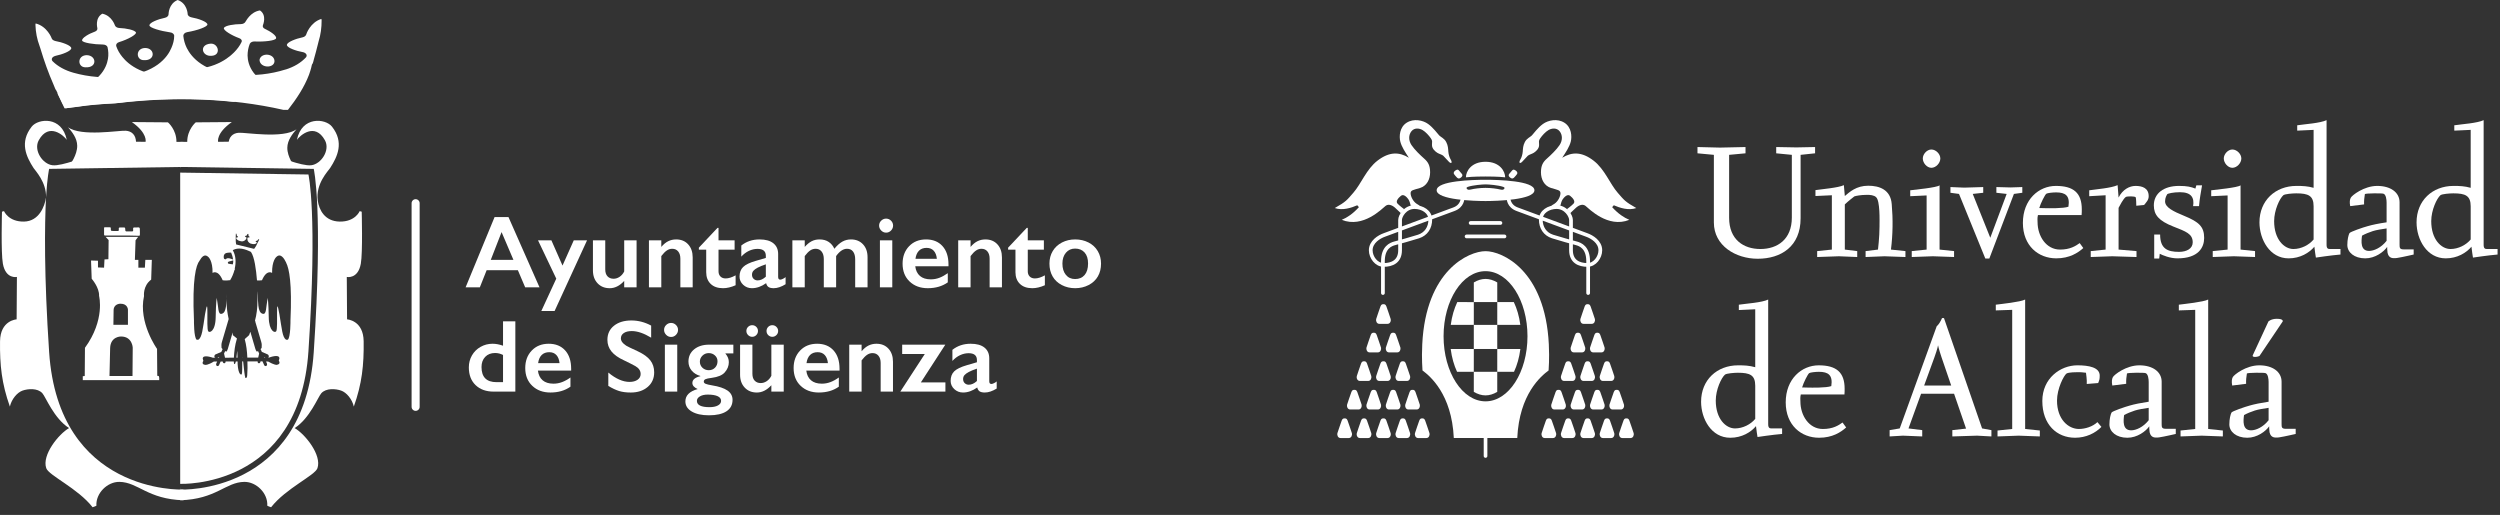 <?xml version="1.0" encoding="UTF-8" standalone="no"?>
<!DOCTYPE svg PUBLIC "-//W3C//DTD SVG 1.1//EN" "http://www.w3.org/Graphics/SVG/1.1/DTD/svg11.dtd">
<svg width="100%" height="100%" viewBox="0 0 301 62" version="1.1" xmlns="http://www.w3.org/2000/svg" xmlns:xlink="http://www.w3.org/1999/xlink" xml:space="preserve" xmlns:serif="http://www.serif.com/" style="fill-rule:evenodd;clip-rule:evenodd;stroke-linecap:round;stroke-miterlimit:3.864;">
    <rect x="0" y="0" width="301" height="62" fill="#333333" stroke="none"/>
    <g id="Modo-de-aislamiento" serif:id="Modo de aislamiento" transform="matrix(1,0,0,1,-12.745,-12.745)">
        <g transform="matrix(0,1,1,0,194.592,64.659)">
            <path d="M-2.988,-2.988L2.988,-2.988" style="fill:none;fill-rule:nonzero;stroke:white;stroke-width:0.44px;"/>
        </g>
        <g transform="matrix(1,0,0,1,194.36,48.026)">
            <path d="M0,-11.581C0,-11.367 0,-10.471 1.072,-10.083C2.145,-9.695 8.783,-7.222 9.421,-6.994C10.059,-6.767 11.064,-6.165 11.064,-5.149C11.064,-4.292 10.386,-3.382 9.518,-3.382C8.513,-3.382 7.534,-3.784 7.534,-5.162L7.534,-8.8C7.534,-9.281 6.924,-10.35 5.797,-10.35C4.86,-10.35 3.896,-9.802 3.896,-8.84C3.896,-7.877 4.398,-7.101 5.309,-6.807C6.218,-6.513 7.657,-6.125 8.159,-5.991C8.661,-5.856 9.598,-5.496 9.598,-3.824L9.598,0M-5.513,-11.581C-5.513,-11.367 -5.513,-10.471 -6.585,-10.083C-7.658,-9.695 -14.296,-7.222 -14.936,-6.994C-15.572,-6.767 -16.577,-6.165 -16.577,-5.149C-16.577,-4.292 -15.898,-3.382 -15.031,-3.382C-14.024,-3.382 -13.046,-3.784 -13.046,-5.162L-13.046,-8.8C-13.046,-9.281 -12.436,-10.35 -11.31,-10.35C-10.373,-10.35 -9.409,-9.802 -9.409,-8.84C-9.409,-7.877 -9.912,-7.101 -10.822,-6.807C-11.73,-6.513 -13.169,-6.125 -13.672,-5.991C-14.174,-5.856 -15.111,-5.496 -15.111,-3.824L-15.111,0" style="fill:none;fill-rule:nonzero;stroke:white;stroke-width:0.45px;"/>
        </g>
        <g transform="matrix(1,0,0,1,189.812,39.59)">
            <path d="M0,0L3.583,0" style="fill:none;stroke:white;stroke-width:0.45px;"/>
        </g>
        <g transform="matrix(1,0,0,1,189.323,41.211)">
            <path d="M0,0L4.561,0" style="fill:none;stroke:white;stroke-width:0.45px;"/>
        </g>
        <g transform="matrix(1,0,0,1,195.71,34.887)">
            <path d="M0,-2.542C0.062,-2.475 0.217,-2.561 0.333,-2.695C0.449,-2.829 0.834,-3.243 0.978,-3.384C1.121,-3.524 1.473,-3.598 1.711,-3.751C1.949,-3.905 2.343,-4.233 2.343,-4.674C2.343,-5.115 2.254,-5.163 2.478,-5.49C2.701,-5.818 3.109,-6.273 3.482,-6.487C3.857,-6.7 4.447,-6.794 4.813,-6.34C5.18,-5.885 5.174,-5.229 4.813,-4.681C4.454,-4.133 3.733,-3.444 3.278,-3.043C2.825,-2.642 2.566,-2.233 2.566,-1.392C2.566,-0.549 2.966,0.239 3.775,0.488C4.582,0.735 4.915,0.742 4.915,1.123C4.915,1.504 4.624,2.106 4.188,2.394C3.891,2.541 3.727,2.749 3.727,2.749L4.896,2.641C4.97,2.359 5.043,2.046 5.193,1.839C5.343,1.631 5.743,1.163 6.076,1.431C6.409,1.698 6.748,2.099 6.491,2.374C6.232,2.647 5.682,3.049 5.682,3.049L6.076,3.536C6.076,3.536 6.653,2.988 6.809,2.849C6.965,2.708 7.508,2.313 7.923,2.641C8.336,2.969 10.637,5.369 13.204,4.326C12.547,4.048 11.886,3.617 11.14,2.802C11.235,2.668 11.342,2.573 11.342,2.573C12.022,2.867 13.095,3.242 14.045,2.907C12.674,2.133 12.59,1.96 11.804,1.062C10.868,-0.007 10.245,-1.768 8.9,-2.802C7.474,-3.899 6.28,-3.858 5.125,-3.15C5.56,-3.806 6.008,-4.487 6.158,-5.102C6.307,-5.718 6.252,-6.814 5.397,-7.362C4.542,-7.911 3.43,-7.67 2.804,-7.215C2.179,-6.761 1.663,-6.038 1.473,-5.838C1.283,-5.638 0.862,-5.49 0.632,-5.049C0.4,-4.607 0.4,-4.247 0.373,-3.886C0.346,-3.524 0.216,-3.143 0.102,-2.963C-0.095,-2.648 0,-2.542 0,-2.542" style="fill:white;"/>
        </g>
        <g transform="matrix(1,0,0,1,198.724,63.119)">
            <path d="M0,2.366C-0.318,2.366 -0.428,1.993 -0.373,1.791C-0.318,1.592 0.061,0.52 0.149,0.261C0.238,0 0.4,0 0.503,0C0.604,0 0.769,0 0.857,0.261C0.945,0.52 1.325,1.592 1.379,1.791C1.434,1.993 1.325,2.366 1.006,2.366L0,2.366Z" style="fill:white;fill-rule:nonzero;"/>
        </g>
        <g transform="matrix(1,0,0,1,201.058,63.119)">
            <path d="M0,2.366C-0.318,2.366 -0.427,1.993 -0.373,1.791C-0.318,1.592 0.063,0.52 0.15,0.261C0.238,0 0.402,0 0.503,0C0.604,0 0.771,0 0.857,0.261C0.946,0.52 1.327,1.592 1.379,1.791C1.434,1.993 1.327,2.366 1.007,2.366L0,2.366Z" style="fill:white;fill-rule:nonzero;"/>
        </g>
        <g transform="matrix(1,0,0,1,203.394,63.119)">
            <path d="M0,2.366C-0.318,2.366 -0.428,1.993 -0.373,1.791C-0.318,1.592 0.061,0.52 0.149,0.261C0.238,0 0.4,0 0.501,0C0.603,0 0.769,0 0.857,0.261C0.945,0.52 1.325,1.592 1.379,1.791C1.434,1.993 1.325,2.366 1.006,2.366L0,2.366Z" style="fill:white;fill-rule:nonzero;"/>
        </g>
        <g transform="matrix(1,0,0,1,205.73,63.119)">
            <path d="M0,2.366C-0.32,2.366 -0.428,1.993 -0.375,1.791C-0.32,1.592 0.06,0.52 0.148,0.261C0.236,0 0.398,0 0.501,0C0.603,0 0.767,0 0.855,0.261C0.944,0.52 1.323,1.592 1.377,1.791C1.433,1.993 1.323,2.366 1.005,2.366L0,2.366Z" style="fill:white;fill-rule:nonzero;"/>
        </g>
        <g transform="matrix(1,0,0,1,208.064,63.119)">
            <path d="M0,2.366C-0.32,2.366 -0.428,1.993 -0.373,1.791C-0.32,1.592 0.061,0.52 0.149,0.261C0.238,0 0.398,0 0.501,0C0.603,0 0.768,0 0.856,0.261C0.945,0.52 1.325,1.592 1.379,1.791C1.434,1.993 1.325,2.366 1.006,2.366L0,2.366Z" style="fill:white;fill-rule:nonzero;"/>
        </g>
        <g transform="matrix(1,0,0,1,199.891,59.681)">
            <path d="M0,2.367C-0.318,2.367 -0.428,1.994 -0.373,1.791C-0.318,1.592 0.061,0.521 0.149,0.261C0.238,0 0.4,0 0.503,0C0.604,0 0.769,0 0.857,0.261C0.945,0.521 1.326,1.592 1.379,1.791C1.434,1.994 1.326,2.367 1.006,2.367L0,2.367Z" style="fill:white;fill-rule:nonzero;"/>
        </g>
        <g transform="matrix(1,0,0,1,202.227,59.681)">
            <path d="M0,2.367C-0.318,2.367 -0.428,1.994 -0.373,1.791C-0.318,1.592 0.061,0.521 0.149,0.261C0.238,0 0.4,0 0.502,0C0.603,0 0.769,0 0.857,0.261C0.944,0.521 1.325,1.592 1.379,1.791C1.433,1.994 1.325,2.367 1.006,2.367L0,2.367Z" style="fill:white;fill-rule:nonzero;"/>
        </g>
        <g transform="matrix(1,0,0,1,204.561,59.681)">
            <path d="M0,2.367C-0.318,2.367 -0.428,1.994 -0.373,1.791C-0.318,1.592 0.061,0.521 0.149,0.261C0.238,0 0.4,0 0.501,0C0.604,0 0.769,0 0.857,0.261C0.945,0.521 1.325,1.592 1.379,1.791C1.434,1.994 1.325,2.367 1.006,2.367L0,2.367Z" style="fill:white;fill-rule:nonzero;"/>
        </g>
        <g transform="matrix(1,0,0,1,206.897,59.681)">
            <path d="M0,2.367C-0.32,2.367 -0.428,1.994 -0.375,1.791C-0.32,1.592 0.061,0.521 0.149,0.261C0.238,0 0.399,0 0.501,0C0.603,0 0.767,0 0.855,0.261C0.944,0.521 1.325,1.592 1.378,1.791C1.433,1.994 1.325,2.367 1.005,2.367L0,2.367Z" style="fill:white;fill-rule:nonzero;"/>
        </g>
        <g transform="matrix(1,0,0,1,201.058,56.244)">
            <path d="M0,2.367C-0.318,2.367 -0.427,1.994 -0.373,1.791C-0.318,1.592 0.063,0.521 0.15,0.261C0.238,0 0.402,0 0.503,0C0.604,0 0.771,0 0.857,0.261C0.946,0.521 1.327,1.592 1.379,1.791C1.434,1.994 1.327,2.367 1.007,2.367L0,2.367Z" style="fill:white;"/>
        </g>
        <g transform="matrix(1,0,0,1,203.394,56.244)">
            <path d="M0,2.367C-0.318,2.367 -0.428,1.994 -0.373,1.791C-0.318,1.592 0.061,0.521 0.149,0.261C0.238,0 0.4,0 0.501,0C0.603,0 0.769,0 0.857,0.261C0.945,0.521 1.325,1.592 1.379,1.791C1.434,1.994 1.325,2.367 1.006,2.367L0,2.367Z" style="fill:white;"/>
        </g>
        <g transform="matrix(1,0,0,1,205.73,56.244)">
            <path d="M0,2.367C-0.32,2.367 -0.428,1.994 -0.375,1.791C-0.32,1.592 0.06,0.521 0.148,0.261C0.236,0 0.398,0 0.501,0C0.603,0 0.767,0 0.855,0.261C0.944,0.521 1.323,1.592 1.377,1.791C1.433,1.994 1.323,2.367 1.005,2.367L0,2.367Z" style="fill:white;"/>
        </g>
        <g transform="matrix(1,0,0,1,202.227,52.807)">
            <path d="M0,2.366C-0.318,2.366 -0.428,1.993 -0.373,1.791C-0.318,1.592 0.061,0.52 0.149,0.26C0.238,0 0.4,0 0.502,0C0.603,0 0.769,0 0.857,0.26C0.944,0.52 1.325,1.592 1.379,1.791C1.433,1.993 1.325,2.366 1.006,2.366L0,2.366Z" style="fill:white;fill-rule:nonzero;"/>
        </g>
        <g transform="matrix(1,0,0,1,204.561,52.807)">
            <path d="M0,2.366C-0.318,2.366 -0.428,1.993 -0.373,1.791C-0.318,1.592 0.061,0.52 0.149,0.26C0.238,0 0.4,0 0.501,0C0.604,0 0.769,0 0.857,0.26C0.945,0.52 1.325,1.592 1.379,1.791C1.434,1.993 1.325,2.366 1.006,2.366L0,2.366Z" style="fill:white;fill-rule:nonzero;"/>
        </g>
        <g transform="matrix(1,0,0,1,203.394,49.369)">
            <path d="M0,2.367C-0.318,2.367 -0.428,1.994 -0.373,1.795C-0.318,1.593 0.061,0.521 0.149,0.262C0.238,0.002 0.4,0 0.501,0C0.603,0 0.769,0.002 0.857,0.262C0.945,0.521 1.325,1.593 1.379,1.795C1.434,1.994 1.325,2.367 1.006,2.367L0,2.367Z" style="fill:white;"/>
        </g>
        <g transform="matrix(1,0,0,1,187.497,34.887)">
            <path d="M0,-2.542C-0.061,-2.475 -0.217,-2.561 -0.333,-2.695C-0.449,-2.829 -0.836,-3.243 -0.978,-3.384C-1.121,-3.524 -1.473,-3.598 -1.71,-3.751C-1.949,-3.905 -2.342,-4.233 -2.342,-4.674C-2.342,-5.115 -2.254,-5.163 -2.478,-5.49C-2.703,-5.818 -3.109,-6.273 -3.482,-6.487C-3.855,-6.7 -4.447,-6.794 -4.813,-6.34C-5.179,-5.885 -5.172,-5.229 -4.813,-4.681C-4.454,-4.133 -3.733,-3.444 -3.278,-3.043C-2.823,-2.642 -2.566,-2.233 -2.566,-1.392C-2.566,-0.549 -2.966,0.239 -3.773,0.488C-4.582,0.735 -4.915,0.742 -4.915,1.123C-4.915,1.504 -4.622,2.106 -4.188,2.394C-3.889,2.541 -3.727,2.749 -3.727,2.749L-4.894,2.641C-4.968,2.359 -5.043,2.046 -5.193,1.839C-5.343,1.631 -5.743,1.163 -6.076,1.431C-6.408,1.698 -6.748,2.099 -6.489,2.374C-6.231,2.647 -5.682,3.049 -5.682,3.049L-6.076,3.536C-6.076,3.536 -6.653,2.988 -6.809,2.849C-6.965,2.708 -7.508,2.313 -7.921,2.641C-8.336,2.969 -10.638,5.369 -13.203,4.326C-12.547,4.048 -11.886,3.617 -11.14,2.802C-11.235,2.668 -11.342,2.573 -11.342,2.573C-12.022,2.867 -13.095,3.242 -14.045,2.907C-12.674,2.133 -12.59,1.96 -11.806,1.062C-10.868,-0.007 -10.244,-1.768 -8.9,-2.802C-7.474,-3.899 -6.28,-3.858 -5.125,-3.15C-5.56,-3.806 -6.008,-4.487 -6.156,-5.102C-6.307,-5.718 -6.252,-6.814 -5.397,-7.362C-4.542,-7.911 -3.428,-7.67 -2.804,-7.215C-2.18,-6.761 -1.664,-6.038 -1.473,-5.838C-1.283,-5.638 -0.862,-5.49 -0.632,-5.049C-0.4,-4.607 -0.4,-4.247 -0.373,-3.886C-0.347,-3.524 -0.214,-3.143 -0.102,-2.963C0.095,-2.648 0,-2.542 0,-2.542" style="fill:white;"/>
        </g>
        <g transform="matrix(1,0,0,1,184.484,63.119)">
            <path d="M0,2.366L-1.007,2.366C-1.325,2.366 -1.434,1.993 -1.379,1.791C-1.325,1.592 -0.946,0.52 -0.857,0.261C-0.769,0 -0.603,0 -0.502,0C-0.4,0 -0.238,0 -0.15,0.261C-0.061,0.52 0.318,1.592 0.373,1.791C0.427,1.993 0.318,2.366 0,2.366" style="fill:white;fill-rule:nonzero;"/>
        </g>
        <g transform="matrix(1,0,0,1,182.148,63.119)">
            <path d="M0,2.366L-1.004,2.366C-1.323,2.366 -1.432,1.993 -1.377,1.791C-1.323,1.592 -0.943,0.52 -0.855,0.261C-0.767,0 -0.603,0 -0.5,0C-0.398,0 -0.236,0 -0.149,0.261C-0.061,0.52 0.32,1.592 0.375,1.791C0.428,1.993 0.32,2.366 0,2.366" style="fill:white;fill-rule:nonzero;"/>
        </g>
        <g transform="matrix(1,0,0,1,179.813,63.119)">
            <path d="M0,2.366L-1.006,2.366C-1.324,2.366 -1.434,1.993 -1.379,1.791C-1.324,1.592 -0.945,0.52 -0.857,0.261C-0.768,0 -0.603,0 -0.501,0C-0.4,0 -0.238,0 -0.149,0.261C-0.061,0.52 0.32,1.592 0.373,1.791C0.428,1.993 0.32,2.366 0,2.366" style="fill:white;fill-rule:nonzero;"/>
        </g>
        <g transform="matrix(1,0,0,1,177.479,63.119)">
            <path d="M0,2.366L-1.006,2.366C-1.327,2.366 -1.434,1.993 -1.379,1.791C-1.327,1.592 -0.945,0.52 -0.857,0.261C-0.769,0 -0.604,0 -0.503,0C-0.4,0 -0.238,0 -0.149,0.261C-0.061,0.52 0.318,1.592 0.373,1.791C0.427,1.993 0.318,2.366 0,2.366" style="fill:white;fill-rule:nonzero;"/>
        </g>
        <g transform="matrix(1,0,0,1,175.144,63.119)">
            <path d="M0,2.366L-1.007,2.366C-1.325,2.366 -1.433,1.993 -1.38,1.791C-1.325,1.592 -0.944,0.52 -0.857,0.261C-0.769,0 -0.603,0 -0.502,0C-0.4,0 -0.238,0 -0.15,0.261C-0.062,0.52 0.318,1.592 0.373,1.791C0.427,1.993 0.318,2.366 0,2.366" style="fill:white;fill-rule:nonzero;"/>
        </g>
        <g transform="matrix(1,0,0,1,183.317,59.681)">
            <path d="M0,2.367L-1.006,2.367C-1.325,2.367 -1.434,1.994 -1.379,1.791C-1.325,1.592 -0.945,0.521 -0.857,0.261C-0.769,0 -0.604,0 -0.501,0C-0.4,0 -0.238,0 -0.149,0.261C-0.061,0.521 0.318,1.592 0.373,1.791C0.428,1.994 0.318,2.367 0,2.367" style="fill:white;fill-rule:nonzero;"/>
        </g>
        <g transform="matrix(1,0,0,1,180.981,59.681)">
            <path d="M0,2.367L-1.005,2.367C-1.325,2.367 -1.433,1.994 -1.378,1.791C-1.325,1.592 -0.944,0.521 -0.855,0.261C-0.767,0 -0.603,0 -0.501,0C-0.399,0 -0.238,0 -0.149,0.261C-0.061,0.521 0.32,1.592 0.375,1.791C0.428,1.994 0.32,2.367 0,2.367" style="fill:white;fill-rule:nonzero;"/>
        </g>
        <g transform="matrix(1,0,0,1,178.646,59.681)">
            <path d="M0,2.367L-1.006,2.367C-1.325,2.367 -1.434,1.994 -1.379,1.791C-1.325,1.592 -0.945,0.521 -0.857,0.261C-0.769,0 -0.603,0 -0.501,0C-0.4,0 -0.238,0 -0.149,0.261C-0.061,0.521 0.318,1.592 0.373,1.791C0.428,1.994 0.318,2.367 0,2.367" style="fill:white;fill-rule:nonzero;"/>
        </g>
        <g transform="matrix(1,0,0,1,176.31,59.681)">
            <path d="M0,2.367L-1.005,2.367C-1.325,2.367 -1.433,1.994 -1.379,1.791C-1.325,1.592 -0.944,0.521 -0.855,0.261C-0.769,0 -0.603,0 -0.501,0C-0.4,0 -0.238,0 -0.149,0.261C-0.061,0.521 0.32,1.592 0.375,1.791C0.428,1.994 0.32,2.367 0,2.367" style="fill:white;fill-rule:nonzero;"/>
        </g>
        <g transform="matrix(1,0,0,1,182.148,56.244)">
            <path d="M0,2.367C0.32,2.367 0.428,1.994 0.375,1.791C0.32,1.592 -0.061,0.521 -0.149,0.261C-0.236,0 -0.398,0 -0.5,0C-0.603,0 -0.767,0 -0.855,0.261C-0.943,0.521 -1.323,1.592 -1.377,1.791C-1.432,1.994 -1.323,2.367 -1.004,2.367L0,2.367Z" style="fill:white;"/>
        </g>
        <g transform="matrix(1,0,0,1,179.813,56.244)">
            <path d="M0,2.367C0.32,2.367 0.428,1.994 0.373,1.791C0.32,1.592 -0.061,0.521 -0.149,0.261C-0.238,0 -0.4,0 -0.501,0C-0.603,0 -0.768,0 -0.857,0.261C-0.945,0.521 -1.324,1.592 -1.379,1.791C-1.434,1.994 -1.324,2.367 -1.006,2.367L0,2.367Z" style="fill:white;"/>
        </g>
        <g transform="matrix(1,0,0,1,177.479,56.244)">
            <path d="M0,2.367C0.318,2.367 0.427,1.994 0.373,1.791C0.318,1.592 -0.061,0.521 -0.149,0.261C-0.238,0 -0.4,0 -0.503,0C-0.604,0 -0.769,0 -0.857,0.261C-0.945,0.521 -1.327,1.592 -1.379,1.791C-1.434,1.994 -1.327,2.367 -1.006,2.367L0,2.367Z" style="fill:white;"/>
        </g>
        <g transform="matrix(1,0,0,1,180.981,52.807)">
            <path d="M0,2.366L-1.005,2.366C-1.325,2.366 -1.433,1.993 -1.378,1.791C-1.325,1.592 -0.944,0.52 -0.855,0.26C-0.767,0 -0.603,0 -0.501,0C-0.399,0 -0.238,0 -0.149,0.26C-0.061,0.52 0.32,1.592 0.375,1.791C0.428,1.993 0.32,2.366 0,2.366" style="fill:white;fill-rule:nonzero;"/>
        </g>
        <g transform="matrix(1,0,0,1,178.646,52.807)">
            <path d="M0,2.366L-1.006,2.366C-1.325,2.366 -1.434,1.993 -1.379,1.791C-1.325,1.592 -0.945,0.52 -0.857,0.26C-0.769,0 -0.603,0 -0.501,0C-0.4,0 -0.238,0 -0.149,0.26C-0.061,0.52 0.318,1.592 0.373,1.791C0.428,1.993 0.318,2.366 0,2.366" style="fill:white;fill-rule:nonzero;"/>
        </g>
        <g transform="matrix(1,0,0,1,179.813,49.369)">
            <path d="M0,2.367C0.32,2.367 0.428,1.994 0.373,1.795C0.32,1.593 -0.061,0.521 -0.149,0.262C-0.238,0.002 -0.4,0 -0.501,0C-0.603,0 -0.768,0.002 -0.857,0.262C-0.945,0.521 -1.324,1.593 -1.379,1.795C-1.434,1.994 -1.324,2.367 -1.006,2.367L0,2.367Z" style="fill:white;"/>
        </g>
        <g transform="matrix(1,0,0,1,191.604,47.397)">
            <path d="M0,13.67C-2.791,13.67 -5.053,10.159 -5.053,5.831C-5.053,1.504 -2.791,-2.004 0,-2.004C2.79,-2.004 5.05,1.504 5.05,5.831C5.05,10.159 2.79,13.67 0,13.67M7.619,6.796C7.18,-2.112 2.021,-4.412 0,-4.412C-2.021,-4.412 -7.183,-2.112 -7.619,6.796C-7.71,8.68 -7.591,9.712 -7.591,9.953C-6.691,10.619 -4.067,12.786 -3.821,18.082L3.82,18.082C4.066,12.786 6.69,10.619 7.592,9.953C7.592,9.712 7.711,8.68 7.619,6.796" style="fill:white;"/>
        </g>
        <g transform="matrix(1,0,0,1,194.577,35.045)">
            <path d="M0,-0.916C0.135,-0.809 0.278,-0.749 0.449,-0.902C0.617,-1.057 0.733,-1.237 0.807,-1.323C0.883,-1.41 0.889,-1.591 0.712,-1.726C0.536,-1.858 0.386,-1.959 0.224,-1.771C0.072,-1.599 -0.048,-1.468 -0.128,-1.355C-0.271,-1.157 -0.137,-1.023 0,-0.916M-5.947,-0.916C-6.083,-0.809 -6.225,-0.749 -6.395,-0.902C-6.566,-1.057 -6.68,-1.237 -6.755,-1.323C-6.83,-1.41 -6.836,-1.591 -6.661,-1.726C-6.484,-1.858 -6.334,-1.959 -6.17,-1.771C-6.021,-1.599 -5.898,-1.468 -5.818,-1.355C-5.675,-1.157 -5.812,-1.023 -5.947,-0.916M-2.973,-1.05C-2.675,-1.05 -1.426,-1.05 -0.611,-0.949C-0.611,-1.651 -1.228,-2.822 -2.973,-2.822C-4.717,-2.822 -5.336,-1.651 -5.336,-0.949C-4.521,-1.05 -3.271,-1.05 -2.973,-1.05M-2.966,-0.655C-1.479,-0.655 2.912,-0.548 2.912,0.608C2.912,1.766 -1.643,1.906 -2.973,1.906C-4.304,1.906 -8.858,1.766 -8.858,0.608C-8.858,-0.548 -4.453,-0.655 -2.966,-0.655M-2.973,-0.1C-2.606,-0.1 -1.437,-0.009 -0.836,0.2C-0.604,0.281 -0.693,0.415 -0.767,0.475C-0.842,0.535 -0.896,0.595 -1.243,0.509C-1.588,0.422 -2.307,0.321 -2.973,0.321C-3.638,0.321 -4.358,0.422 -4.704,0.509C-5.05,0.595 -5.104,0.535 -5.178,0.475C-5.254,0.415 -5.342,0.281 -5.111,0.2C-4.509,-0.009 -3.341,-0.1 -2.973,-0.1" style="fill:white;"/>
        </g>
        <g transform="matrix(-0.702,0.712,0.712,0.702,190.753,56.107)">
            <path d="M1.392,-3.324C2.036,-2.504 2.506,-1.665 2.808,-0.855L1.392,0.582L-0.562,-1.342L1.392,-3.324Z" style="fill:white;fill-rule:nonzero;"/>
        </g>
        <g transform="matrix(1,0,0,1,190.191,57.932)">
            <path d="M0,1.993C0.458,2.266 0.937,2.418 1.413,2.418C1.887,2.418 2.365,2.266 2.823,1.993L2.823,-0.425L0,-0.425L0,1.993Z" style="fill:white;fill-rule:nonzero;"/>
        </g>
        <g transform="matrix(0.805,-0.593,-0.593,-0.805,195.724,56.868)">
            <path d="M-0.935,-0.105C-0.176,0.31 0.588,0.893 1.306,1.65L-0.935,3.3L-2.561,1.092L-0.935,-0.105Z" style="fill:white;fill-rule:nonzero;"/>
        </g>
        <g transform="matrix(-0.809,0.587,0.587,0.809,190.098,51.245)">
            <path d="M0.286,-2.837C1.046,-2.423 1.813,-1.838 2.533,-1.077L0.286,0.554L-1.326,-1.667L0.286,-2.837Z" style="fill:white;fill-rule:nonzero;"/>
        </g>
        <g transform="matrix(1,0,0,1,0,19.549)">
            <rect x="190.191" y="32.313" width="2.823" height="2.9" style="fill:white;"/>
        </g>
        <g transform="matrix(0.703,-0.711,-0.711,-0.703,196.356,50.465)">
            <path d="M-1.389,-0.58C-0.743,0.248 -0.283,1.092 0.012,1.906L-1.389,3.324L-3.341,1.396L-1.389,-0.58Z" style="fill:white;fill-rule:nonzero;"/>
        </g>
        <g transform="matrix(1,0,0,1,193.015,48.694)">
            <path d="M0,-1.945C-0.458,-2.216 -0.936,-2.368 -1.41,-2.368C-1.886,-2.368 -2.365,-2.216 -2.823,-1.943L-2.823,0.423L0,0.423L0,-1.945Z" style="fill:white;fill-rule:nonzero;"/>
        </g>
        <g transform="matrix(1,0,0,1,229.537,42.958)">
            <path d="M0,-11.57L0,-3.927C0,-0.53 -2.363,0.94 -5.164,0.94C-7.804,0.94 -10.442,-0.622 -10.442,-3.422L-10.442,-11.57L-12.416,-11.754L-12.416,-12.51L-9.707,-12.442L-6.632,-12.51L-6.632,-11.754L-8.606,-11.57L-8.606,-3.996C-8.606,-1.356 -6.862,-0.232 -4.842,-0.232C-2.776,-0.232 -1.055,-1.403 -1.055,-4.018L-1.055,-11.57L-2.937,-11.754L-2.937,-12.51L-0.505,-12.465L1.744,-12.51L1.744,-11.754L0,-11.57Z" style="fill:white;fill-rule:nonzero;"/>
        </g>
        <g transform="matrix(1,0,0,1,239.635,35.128)">
            <path d="M0,8.471L-2.272,8.562L-2.272,7.85L-0.78,7.666C-0.78,7.666 -0.597,6.175 -0.597,4.912C-0.597,4.522 -0.574,3.742 -0.619,3.008C-0.666,2.273 -0.757,1.585 -1.01,1.356C-1.24,1.126 -1.72,1.057 -2.203,1.08C-2.823,1.08 -3.442,1.195 -3.625,1.263C-3.625,1.263 -4.407,1.861 -4.773,2.228L-4.773,7.666L-3.281,7.85L-3.281,8.562L-5.486,8.471L-8.103,8.562L-8.103,7.85L-6.334,7.666L-6.334,1.126L-8.309,1.217L-8.309,0.506C-7.55,0.391 -5.553,0.231 -4.889,-0.091L-4.773,1.217C-4.199,0.736 -3.397,-0.022 -1.95,-0.022C-0.597,-0.022 0.735,0.46 0.873,2.181C1.034,4.017 1.009,5.83 0.781,7.666L2.525,7.85L2.525,8.562L0,8.471Z" style="fill:white;fill-rule:nonzero;"/>
        </g>
        <g transform="matrix(1,0,0,1,245.282,41.486)">
            <path d="M0,-8.538C-0.527,-8.538 -1.032,-9.111 -1.032,-9.663C-1.032,-10.19 -0.527,-10.741 0,-10.741C0.552,-10.741 1.079,-10.19 1.079,-9.663C1.079,-9.111 0.552,-8.538 0,-8.538M0.185,2.112L-2.363,2.203L-2.363,1.491L-0.572,1.308L-0.572,-5.21L-2.546,-5.118L-2.546,-5.829C-2.042,-5.898 0.666,-6.15 0.987,-6.427L0.987,1.308L2.732,1.491L2.732,2.203L0.185,2.112Z" style="fill:white;fill-rule:nonzero;"/>
        </g>
        <g transform="matrix(1,0,0,1,255.221,43.047)">
            <path d="M0,-6.954L-2.961,0.826L-3.444,0.826L-6.611,-6.954L-7.643,-7.092L-7.643,-7.78L-5.992,-7.711L-3.696,-7.78L-3.696,-7.092L-4.958,-6.954L-2.846,-1.675L-0.873,-6.954L-2.112,-7.092L-2.112,-7.78L-0.413,-7.734L1.01,-7.78L1.01,-7.092L0,-6.954Z" style="fill:white;fill-rule:nonzero;"/>
        </g>
        <g transform="matrix(1,0,0,1,260.295,43.07)">
            <path d="M0,-7.161C-0.393,-7.161 -1.034,-7.092 -1.172,-7C-1.333,-6.886 -1.86,-5.853 -2.021,-5.279C-2.021,-5.279 -1.378,-5.257 -1.148,-5.257C-0.965,-5.257 0.894,-5.21 1.49,-5.439C1.697,-6.771 1.124,-7.161 0,-7.161M0.022,0.78C-2.113,0.78 -3.994,-0.712 -3.994,-3.488C-3.994,-6.312 -2.066,-7.941 -0.024,-7.941C2.111,-7.941 3.098,-7.092 3.098,-5.118C3.098,-4.889 3.098,-4.682 3.074,-4.431L-2.182,-4.431C-2.273,-4.04 -2.227,-3.787 -2.227,-3.581C-2.227,-1.904 -1.195,-0.276 0.48,-0.276C1.697,-0.276 2.363,-0.712 2.845,-1.056L3.281,-0.459C2.638,0.114 1.628,0.78 0.022,0.78" style="fill:white;fill-rule:nonzero;"/>
        </g>
        <g transform="matrix(1,0,0,1,270.896,41.302)">
            <path d="M0,-3.877L-0.941,-3.785C-0.941,-4.038 -0.963,-4.681 -1.008,-4.796C-1.102,-4.957 -2.064,-4.934 -2.203,-4.842C-2.524,-4.612 -2.938,-3.785 -3.074,-3.533L-3.074,1.492L-0.917,1.676L-0.917,2.388L-3.833,2.297L-6.426,2.388L-6.426,1.676L-4.635,1.492L-4.635,-5.048L-6.609,-4.934L-6.609,-5.645C-5.714,-5.783 -4.016,-5.898 -3.19,-6.265L-3.074,-4.773C-2.593,-5.736 -1.767,-6.173 -1.032,-6.173C-0.229,-6.173 0.551,-5.921 0.551,-4.934C0.551,-4.475 0.276,-4.222 0,-3.877" style="fill:white;fill-rule:nonzero;"/>
        </g>
        <g transform="matrix(1,0,0,1,274.914,35.082)">
            <path d="M0,8.769C-0.919,8.769 -1.769,8.401 -2.137,8.217C-2.137,8.217 -2.182,8.722 -2.204,8.791L-2.802,8.791L-2.802,5.899L-2.09,5.899C-2.09,7.599 -1.217,7.988 0.183,7.988C1.101,7.988 1.834,7.599 1.834,6.841C1.834,5.808 1.008,5.533 -0.506,4.936C-2.251,4.248 -2.847,3.536 -2.847,2.388C-2.847,0.965 -1.677,0.047 0.183,0.047C1.169,0.047 1.628,0.163 2.156,0.369L2.271,-0.022L2.959,-0.022C2.799,0.943 2.683,1.47 2.593,2.48L1.881,2.48C2.042,1.494 1.696,0.804 0.297,0.804C-0.506,0.804 -1.194,0.965 -1.241,1.057C-1.309,1.195 -1.494,1.448 -1.494,1.907C-1.494,2.64 -0.482,3.123 0.802,3.65C2.593,4.385 3.212,4.958 3.212,6.313C3.212,7.438 2.546,8.769 0,8.769" style="fill:white;fill-rule:nonzero;"/>
        </g>
        <g transform="matrix(1,0,0,1,281.521,41.486)">
            <path d="M0,-8.538C-0.527,-8.538 -1.032,-9.111 -1.032,-9.663C-1.032,-10.19 -0.527,-10.741 0,-10.741C0.552,-10.741 1.081,-10.19 1.081,-9.663C1.081,-9.111 0.552,-8.538 0,-8.538M0.185,2.112L-2.363,2.203L-2.363,1.491L-0.572,1.308L-0.572,-5.21L-2.546,-5.118L-2.546,-5.829C-2.042,-5.898 0.666,-6.15 0.987,-6.427L0.987,1.308L2.731,1.491L2.731,2.203L0.185,2.112Z" style="fill:white;fill-rule:nonzero;"/>
        </g>
        <g transform="matrix(1,0,0,1,291.303,33.476)">
            <path d="M0,4.11C0,2.823 -0.643,2.548 -2.088,2.548C-2.501,2.548 -3.466,2.617 -3.649,2.778C-4.085,3.168 -4.752,4.568 -4.752,5.899C-4.752,8.103 -3.535,9.25 -2.432,9.25C-1.492,9.25 -0.551,8.768 0,8.103L0,4.11ZM0.275,10.283C0.275,10.283 0.114,9.296 0.092,8.974C-0.527,9.709 -1.607,10.375 -3.008,10.375C-5.279,10.375 -6.519,8.103 -6.519,6.037C-6.519,3.421 -4.614,1.653 -2.066,1.653C-1.309,1.653 -0.735,1.675 0,1.882L0,-5.094L-1.974,-5.003L-1.974,-5.646C-1.056,-5.784 0.802,-5.899 1.561,-6.265L1.561,8.745C1.561,9.205 1.745,9.25 1.973,9.25L3.235,9.25L3.235,9.915C2.111,10.006 0.275,10.283 0.275,10.283" style="fill:white;fill-rule:nonzero;"/>
        </g>
        <g transform="matrix(1,0,0,1,300.092,38.732)">
            <path d="M0,1.516C-0.621,1.608 -1.215,1.699 -1.653,1.835C-2.088,1.974 -2.593,2.181 -2.96,2.387C-3.053,3.076 -3.167,4.223 -2.113,4.223C-1.537,4.223 -0.666,3.857 0,3.007L0,1.516ZM1.262,5.072C1.124,5.096 1.01,5.096 0.918,5.096C0.344,5.119 0.183,4.75 0.114,4.453C0.069,4.201 0.069,3.81 0.069,3.741C-0.344,4.337 -1.376,5.119 -2.571,5.119C-3.902,5.119 -4.729,4.384 -4.729,3.512C-4.729,2.847 -4.59,2.318 -4.476,2.089C-4.407,1.929 -2.801,1.377 -2.272,1.24C-1.722,1.079 -0.942,0.917 0,0.781L0,-1.584C0,-1.951 -0.069,-2.547 -0.367,-2.662C-0.482,-2.708 -1.01,-2.708 -1.515,-2.708C-2.066,-2.708 -2.616,-2.662 -2.616,-2.616C-2.685,-2.249 -2.731,-1.744 -2.709,-1.377L-4.384,-1.171C-4.476,-1.652 -4.429,-1.974 -4.315,-2.18C-4.179,-2.456 -2.731,-3.603 -1.125,-3.603C0.48,-3.603 1.561,-2.823 1.561,-1.629L1.561,3.466C1.561,3.857 1.583,4.039 2.066,4.039L3.259,4.039L3.259,4.659C3.122,4.683 1.997,4.957 1.262,5.072" style="fill:white;fill-rule:nonzero;"/>
        </g>
        <g transform="matrix(1,0,0,1,310.216,33.476)">
            <path d="M0,4.11C0,2.823 -0.643,2.548 -2.088,2.548C-2.501,2.548 -3.466,2.617 -3.649,2.778C-4.085,3.168 -4.75,4.568 -4.75,5.899C-4.75,8.103 -3.535,9.25 -2.432,9.25C-1.492,9.25 -0.551,8.768 0,8.103L0,4.11ZM0.275,10.283C0.275,10.283 0.114,9.296 0.092,8.974C-0.529,9.709 -1.606,10.375 -3.006,10.375C-5.278,10.375 -6.518,8.103 -6.518,6.037C-6.518,3.421 -4.612,1.653 -2.066,1.653C-1.309,1.653 -0.735,1.675 0,1.882L0,-5.094L-1.974,-5.003L-1.974,-5.646C-1.056,-5.784 0.804,-5.899 1.56,-6.265L1.56,8.745C1.56,9.205 1.745,9.25 1.974,9.25L3.236,9.25L3.236,9.915C2.111,10.006 0.275,10.283 0.275,10.283" style="fill:white;fill-rule:nonzero;"/>
        </g>
        <g transform="matrix(1,0,0,1,224.075,55.075)">
            <path d="M0,4.111C0,2.825 -0.643,2.549 -2.088,2.549C-2.501,2.549 -3.466,2.619 -3.649,2.78C-4.086,3.169 -4.752,4.571 -4.752,5.902C-4.752,8.105 -3.535,9.253 -2.434,9.253C-1.492,9.253 -0.551,8.77 0,8.105L0,4.111ZM0.275,10.285C0.275,10.285 0.114,9.298 0.092,8.976C-0.529,9.713 -1.607,10.375 -3.008,10.375C-5.279,10.375 -6.519,8.105 -6.519,6.037C-6.519,3.423 -4.614,1.655 -2.066,1.655C-1.309,1.655 -0.734,1.677 0,1.882L0,-5.094L-1.974,-5.001L-1.974,-5.644C-1.056,-5.782 0.802,-5.896 1.56,-6.264L1.56,8.748C1.56,9.205 1.745,9.253 1.973,9.253L3.236,9.253L3.236,9.918C2.111,10.008 0.275,10.285 0.275,10.285" style="fill:white;fill-rule:nonzero;"/>
        </g>
        <g transform="matrix(1,0,0,1,231.739,64.668)">
            <path d="M0,-7.157C-0.389,-7.157 -1.032,-7.09 -1.17,-6.997C-1.331,-6.884 -1.858,-5.848 -2.02,-5.276C-2.02,-5.276 -1.376,-5.254 -1.148,-5.254C-0.963,-5.254 0.896,-5.209 1.494,-5.437C1.699,-6.768 1.125,-7.157 0,-7.157M0.024,0.781C-2.111,0.781 -3.994,-0.707 -3.994,-3.485C-3.994,-6.308 -2.064,-7.938 -0.022,-7.938C2.112,-7.938 3.1,-7.09 3.1,-5.116C3.1,-4.887 3.1,-4.678 3.077,-4.428L-2.18,-4.428C-2.271,-4.035 -2.225,-3.784 -2.225,-3.579C-2.225,-1.903 -1.193,-0.273 0.482,-0.273C1.699,-0.273 2.365,-0.707 2.847,-1.054L3.283,-0.457C2.64,0.119 1.63,0.781 0.024,0.781" style="fill:white;fill-rule:nonzero;"/>
        </g>
        <g transform="matrix(1,0,0,1,246.499,60.588)">
            <path d="M0,-4.846C-0.344,-5.878 -0.413,-6.268 -0.413,-6.268C-0.413,-6.268 -0.46,-5.901 -0.849,-4.824L-2.088,-1.425L1.17,-1.425L0,-4.846ZM4.292,4.61L1.307,4.704L1.307,3.945L2.961,3.761L1.515,-0.438L-2.455,-0.438L-3.971,3.739L-2.318,3.945L-2.318,4.704L-4.637,4.61L-6.243,4.704L-6.243,3.945L-5.026,3.739L-0.574,-8.563C-0.344,-8.746 -0.092,-9.161 0.069,-9.55L0.299,-9.55L4.889,3.739L6.013,3.945L6.013,4.704L4.292,4.61Z" style="fill:white;fill-rule:nonzero;"/>
        </g>
        <g transform="matrix(1,0,0,1,255.793,48.904)">
            <path d="M0,16.294L-2.546,16.388L-2.546,15.674L-0.779,15.49L-0.779,1.147L-2.754,1.214L-2.754,0.526C-2.066,0.435 0.208,0.205 0.78,-0.094L0.78,15.49L2.548,15.674L2.548,16.388L0,16.294Z" style="fill:white;fill-rule:nonzero;"/>
        </g>
        <g transform="matrix(1,0,0,1,262.589,56.729)">
            <path d="M0,8.72C-2.204,8.72 -3.948,7.138 -3.948,4.292C-3.948,1.56 -1.767,0 0.275,0C1.675,0 2.961,0.254 2.961,1.241C2.961,1.698 2.915,1.768 2.776,2.135L1.4,2.247C1.445,1.814 1.307,0.894 1.307,0.894C0.873,0.826 0.551,0.826 0.344,0.826C0.161,0.826 -0.757,0.826 -1.032,0.987C-1.354,1.215 -2.18,2.8 -2.18,4.247C-2.18,6.518 -0.804,7.665 0.46,7.665C1.193,7.665 2.111,7.389 2.685,6.839L3.167,7.414C2.433,8.17 1.307,8.72 0,8.72" style="fill:white;fill-rule:nonzero;"/>
        </g>
        <g transform="matrix(1,0,0,1,271.448,60.332)">
            <path d="M0,1.516C-0.619,1.607 -1.215,1.7 -1.653,1.838C-2.088,1.976 -2.593,2.182 -2.96,2.388C-3.051,3.076 -3.167,4.224 -2.111,4.224C-1.537,4.224 -0.666,3.857 0,3.008L0,1.516ZM1.262,5.073C1.125,5.095 1.011,5.095 0.918,5.095C0.346,5.118 0.185,4.751 0.114,4.455C0.069,4.202 0.069,3.812 0.069,3.742C-0.344,4.339 -1.376,5.118 -2.571,5.118C-3.902,5.118 -4.728,4.384 -4.728,3.513C-4.728,2.848 -4.59,2.321 -4.474,2.088C-4.407,1.928 -2.801,1.378 -2.271,1.24C-1.72,1.079 -0.94,0.918 0,0.78L0,-1.584C0,-1.95 -0.069,-2.547 -0.367,-2.661C-0.48,-2.709 -1.01,-2.709 -1.514,-2.709C-2.064,-2.709 -2.616,-2.661 -2.616,-2.616C-2.685,-2.249 -2.731,-1.744 -2.708,-1.378L-4.384,-1.169C-4.474,-1.651 -4.429,-1.972 -4.313,-2.178C-4.177,-2.455 -2.731,-3.602 -1.124,-3.602C0.482,-3.602 1.561,-2.821 1.561,-1.629L1.561,3.468C1.561,3.857 1.583,4.04 2.066,4.04L3.26,4.04L3.26,4.661C3.122,4.684 1.997,4.96 1.262,5.073" style="fill:white;fill-rule:nonzero;"/>
        </g>
        <g transform="matrix(1,0,0,1,277.829,48.904)">
            <path d="M0,16.294L-2.546,16.388L-2.546,15.674L-0.78,15.49L-0.78,1.147L-2.752,1.214L-2.752,0.526C-2.064,0.435 0.208,0.205 0.782,-0.094L0.782,15.49L2.548,15.674L2.548,16.388L0,16.294Z" style="fill:white;fill-rule:nonzero;"/>
        </g>
        <g transform="matrix(1,0,0,1,284.784,60.974)">
            <path d="M0,-5.37C0,-5.37 -0.23,-5.254 -0.529,-5.254C-0.918,-5.254 -0.804,-5.46 -0.804,-5.46L1.079,-9.524C1.079,-9.524 1.4,-9.846 2.088,-9.846C2.937,-9.846 2.799,-9.524 2.799,-9.524L0,-5.37ZM1.101,0.874C0.482,0.965 -0.114,1.058 -0.551,1.196C-0.987,1.334 -1.492,1.54 -1.858,1.746C-1.952,2.434 -2.066,3.582 -1.01,3.582C-0.436,3.582 0.436,3.215 1.101,2.366L1.101,0.874ZM2.363,4.431C2.227,4.453 2.112,4.453 2.019,4.453C1.447,4.476 1.286,4.109 1.215,3.814C1.17,3.56 1.17,3.17 1.17,3.1C0.757,3.697 -0.275,4.476 -1.469,4.476C-2.801,4.476 -3.627,3.742 -3.627,2.871C-3.627,2.206 -3.489,1.679 -3.375,1.446C-3.305,1.286 -1.699,0.736 -1.17,0.598C-0.619,0.438 0.161,0.276 1.101,0.138L1.101,-2.225C1.101,-2.592 1.032,-3.189 0.735,-3.303C0.619,-3.35 0.091,-3.35 -0.413,-3.35C-0.965,-3.35 -1.515,-3.303 -1.515,-3.258C-1.583,-2.891 -1.63,-2.386 -1.606,-2.019L-3.283,-1.81C-3.375,-2.293 -3.328,-2.614 -3.214,-2.82C-3.076,-3.097 -1.63,-4.244 -0.022,-4.244C1.583,-4.244 2.663,-3.463 2.663,-2.27L2.663,2.826C2.663,3.215 2.685,3.399 3.167,3.399L4.362,3.399L4.362,4.019C4.224,4.042 3.098,4.318 2.363,4.431" style="fill:white;fill-rule:nonzero;"/>
        </g>
        <g transform="matrix(0,1,1,0,75.044,49.469)">
            <path d="M-12.258,-12.258L12.258,-12.258" style="fill:none;fill-rule:nonzero;stroke:white;stroke-width:0.97px;stroke-linecap:butt;stroke-miterlimit:10;"/>
        </g>
        <g transform="matrix(1,0,0,1,73.964,47.336)">
            <path d="M0,-8.458L3.736,0L2.01,0L1.132,-2.059L-2.627,-2.059L-3.445,0L-5.158,0L-1.671,-8.458L0,-8.458ZM-2.131,-3.3L0.599,-3.3L-0.829,-6.648L-2.131,-3.3Z" style="fill:white;fill-rule:nonzero;"/>
        </g>
        <g transform="matrix(1,0,0,1,79.133,50.187)">
            <path d="M0,-8.506L1.338,-5.467L2.694,-8.506L4.293,-8.506L0.387,0L-1.211,0L0.587,-3.893L-1.611,-8.506L0,-8.506Z" style="fill:white;fill-rule:nonzero;"/>
        </g>
        <g transform="matrix(1,0,0,1,85.617,47.445)">
            <path d="M0,-5.764L0,-2.265C0,-1.898 0.092,-1.618 0.276,-1.426C0.459,-1.235 0.702,-1.139 1.005,-1.139C1.255,-1.139 1.495,-1.216 1.725,-1.369C1.956,-1.522 2.141,-1.738 2.282,-2.017L2.282,-5.764L3.772,-5.764L3.772,-0.109L2.282,-0.109L2.282,-0.878C1.746,-0.293 1.164,0 0.539,0C-0.066,0 -0.555,-0.199 -0.926,-0.594C-1.298,-0.989 -1.483,-1.506 -1.483,-2.144L-1.483,-5.764L0,-5.764Z" style="fill:white;fill-rule:nonzero;"/>
        </g>
        <g transform="matrix(1,0,0,1,94.152,47.336)">
            <path d="M0,-5.764C0.605,-5.764 1.089,-5.565 1.45,-5.168C1.811,-4.77 1.992,-4.247 1.992,-3.597L1.992,0L0.509,0L0.509,-3.445C0.509,-3.813 0.421,-4.103 0.245,-4.317C0.07,-4.531 -0.17,-4.638 -0.472,-4.638C-0.702,-4.638 -0.918,-4.571 -1.12,-4.435C-1.322,-4.3 -1.544,-4.075 -1.786,-3.76L-1.786,0L-3.275,0L-3.275,-5.655L-1.786,-5.655L-1.786,-4.862C-1.511,-5.185 -1.23,-5.416 -0.941,-5.555C-0.653,-5.695 -0.339,-5.764 0,-5.764" style="fill:white;fill-rule:nonzero;"/>
        </g>
        <g transform="matrix(1,0,0,1,99.134,47.444)">
            <path d="M0,-7.265L0.121,-7.265L0.121,-5.763L2.058,-5.763L2.058,-4.637L0.121,-4.637L0.121,-2.028C0.121,-1.774 0.198,-1.568 0.351,-1.411C0.504,-1.253 0.714,-1.175 0.98,-1.175C1.328,-1.175 1.727,-1.3 2.179,-1.55L2.179,-0.357C1.643,-0.119 1.138,0 0.666,0C0.028,0 -0.469,-0.174 -0.827,-0.521C-1.184,-0.868 -1.362,-1.338 -1.362,-1.931L-1.362,-4.637L-2.246,-4.637L-2.246,-4.88L0,-7.265Z" style="fill:white;fill-rule:nonzero;"/>
        </g>
        <g transform="matrix(1,0,0,1,104.194,47.444)">
            <path d="M0,-5.872C0.726,-5.872 1.282,-5.718 1.665,-5.409C2.048,-5.1 2.24,-4.669 2.24,-4.117L2.24,-1.35C2.24,-1.136 2.327,-1.029 2.5,-1.029C2.573,-1.029 2.675,-1.06 2.806,-1.123C2.937,-1.185 3.048,-1.257 3.136,-1.338L3.136,-0.478C2.616,-0.159 2.139,0 1.707,0C1.441,0 1.236,-0.044 1.093,-0.133C0.949,-0.222 0.85,-0.379 0.793,-0.605C0.224,-0.201 -0.347,0 -0.92,0C-1.328,0 -1.678,-0.137 -1.971,-0.411C-2.263,-0.686 -2.409,-1.015 -2.409,-1.398C-2.409,-1.886 -2.264,-2.272 -1.974,-2.554C-1.683,-2.837 -1.174,-3.083 -0.448,-3.293L0.757,-3.644L0.757,-3.905C0.757,-4.457 0.422,-4.734 -0.248,-4.734C-0.591,-4.734 -0.932,-4.656 -1.271,-4.498C-1.61,-4.34 -1.919,-4.108 -2.197,-3.802L-2.197,-5.14C-1.58,-5.628 -0.848,-5.872 0,-5.872M-0.908,-1.622C-0.908,-1.416 -0.843,-1.251 -0.711,-1.126C-0.58,-1.001 -0.418,-0.938 -0.224,-0.938C0.103,-0.938 0.43,-1.087 0.757,-1.386L0.757,-2.875C0.341,-2.734 0.015,-2.601 -0.221,-2.476C-0.457,-2.351 -0.631,-2.223 -0.742,-2.094C-0.853,-1.965 -0.908,-1.808 -0.908,-1.622" style="fill:white;fill-rule:nonzero;"/>
        </g>
        <g transform="matrix(1,0,0,1,111.422,47.336)">
            <path d="M0,-5.764C0.436,-5.764 0.804,-5.662 1.105,-5.459C1.406,-5.255 1.631,-4.981 1.78,-4.638C2.099,-5.03 2.417,-5.315 2.734,-5.495C3.05,-5.674 3.399,-5.764 3.778,-5.764C4.375,-5.764 4.857,-5.57 5.225,-5.18C5.592,-4.791 5.776,-4.271 5.776,-3.621L5.776,0L4.287,0L4.287,-3.373C4.287,-3.764 4.203,-4.073 4.035,-4.299C3.868,-4.525 3.625,-4.638 3.306,-4.638C2.85,-4.638 2.412,-4.346 1.992,-3.76L1.992,0L0.509,0L0.509,-3.397C0.509,-3.785 0.42,-4.088 0.242,-4.308C0.065,-4.528 -0.173,-4.638 -0.472,-4.638C-0.714,-4.638 -0.936,-4.569 -1.138,-4.429C-1.34,-4.29 -1.556,-4.067 -1.786,-3.76L-1.786,0L-3.275,0L-3.275,-5.655L-1.786,-5.655L-1.786,-4.862C-1.516,-5.169 -1.241,-5.396 -0.962,-5.543C-0.684,-5.69 -0.363,-5.764 0,-5.764" style="fill:white;fill-rule:nonzero;"/>
        </g>
        <g transform="matrix(1,0,0,1,119.431,47.336)">
            <path d="M0,-8.27C0.23,-8.27 0.428,-8.187 0.594,-8.022C0.759,-7.857 0.842,-7.658 0.842,-7.429C0.842,-7.207 0.76,-7.01 0.596,-6.838C0.433,-6.667 0.234,-6.581 0,-6.581C-0.226,-6.581 -0.423,-6.667 -0.59,-6.838C-0.758,-7.01 -0.841,-7.207 -0.841,-7.429C-0.841,-7.663 -0.757,-7.862 -0.587,-8.025C-0.418,-8.188 -0.222,-8.27 0,-8.27M0.745,0L-0.744,0L-0.744,-5.655L0.745,-5.655L0.745,0Z" style="fill:white;fill-rule:nonzero;"/>
        </g>
        <g transform="matrix(1,0,0,1,124.243,47.444)">
            <path d="M0,-5.872C0.832,-5.872 1.489,-5.606 1.974,-5.073C2.458,-4.54 2.7,-3.804 2.7,-2.863L2.7,-2.639L-1.302,-2.639C-1.241,-2.135 -1.052,-1.746 -0.736,-1.474C-0.419,-1.201 0.016,-1.065 0.569,-1.065C0.924,-1.065 1.266,-1.127 1.595,-1.25C1.924,-1.373 2.264,-1.56 2.616,-1.81L2.616,-0.702C1.953,-0.234 1.15,0 0.206,0C-0.686,0 -1.415,-0.268 -1.98,-0.805C-2.545,-1.342 -2.827,-2.056 -2.827,-2.948C-2.827,-3.808 -2.566,-4.51 -2.043,-5.055C-1.521,-5.6 -0.84,-5.872 0,-5.872M1.301,-3.541C1.261,-3.953 1.136,-4.275 0.926,-4.507C0.716,-4.739 0.428,-4.855 0.061,-4.855C-0.315,-4.855 -0.617,-4.744 -0.845,-4.522C-1.073,-4.3 -1.217,-3.973 -1.277,-3.541L1.301,-3.541Z" style="fill:white;fill-rule:nonzero;"/>
        </g>
        <g transform="matrix(1,0,0,1,131.387,47.336)">
            <path d="M0,-5.764C0.605,-5.764 1.089,-5.565 1.45,-5.168C1.811,-4.77 1.992,-4.247 1.992,-3.597L1.992,0L0.509,0L0.509,-3.445C0.509,-3.813 0.421,-4.103 0.245,-4.317C0.069,-4.531 -0.17,-4.638 -0.472,-4.638C-0.702,-4.638 -0.918,-4.571 -1.12,-4.435C-1.322,-4.3 -1.544,-4.075 -1.786,-3.76L-1.786,0L-3.275,0L-3.275,-5.655L-1.786,-5.655L-1.786,-4.862C-1.512,-5.185 -1.23,-5.416 -0.941,-5.555C-0.653,-5.695 -0.339,-5.764 0,-5.764" style="fill:white;fill-rule:nonzero;"/>
        </g>
        <g transform="matrix(1,0,0,1,136.368,47.444)">
            <path d="M0,-7.265L0.121,-7.265L0.121,-5.763L2.059,-5.763L2.059,-4.637L0.121,-4.637L0.121,-2.028C0.121,-1.774 0.198,-1.568 0.351,-1.411C0.505,-1.253 0.715,-1.175 0.981,-1.175C1.328,-1.175 1.728,-1.3 2.18,-1.55L2.18,-0.357C1.643,-0.119 1.138,0 0.666,0C0.028,0 -0.469,-0.174 -0.826,-0.521C-1.184,-0.868 -1.362,-1.338 -1.362,-1.931L-1.362,-4.637L-2.246,-4.637L-2.246,-4.88L0,-7.265Z" style="fill:white;fill-rule:nonzero;"/>
        </g>
        <g transform="matrix(1,0,0,1,142.198,47.444)">
            <path d="M0,-5.872C0.589,-5.872 1.124,-5.749 1.604,-5.503C2.085,-5.257 2.456,-4.912 2.718,-4.468C2.981,-4.024 3.112,-3.521 3.112,-2.96C3.112,-2.375 2.986,-1.863 2.733,-1.423C2.481,-0.983 2.11,-0.636 1.619,-0.381C1.129,-0.127 0.589,0 0,0C-0.593,0 -1.132,-0.127 -1.617,-0.381C-2.101,-0.636 -2.469,-0.983 -2.721,-1.423C-2.974,-1.863 -3.1,-2.375 -3.1,-2.96C-3.1,-3.529 -2.967,-4.035 -2.7,-4.477C-2.434,-4.919 -2.062,-5.262 -1.586,-5.506C-1.11,-5.75 -0.581,-5.872 0,-5.872M-1.538,-2.96C-1.538,-2.395 -1.399,-1.944 -1.123,-1.607C-0.847,-1.27 -0.477,-1.102 -0.012,-1.102C0.472,-1.102 0.853,-1.263 1.132,-1.586C1.41,-1.909 1.55,-2.371 1.55,-2.972C1.55,-3.545 1.41,-3.988 1.129,-4.301C0.848,-4.614 0.468,-4.77 -0.012,-4.77C-0.464,-4.77 -0.832,-4.605 -1.114,-4.274C-1.397,-3.943 -1.538,-3.505 -1.538,-2.96" style="fill:white;fill-rule:nonzero;"/>
        </g>
        <g transform="matrix(1,0,0,1,73.31,56.964)">
            <path d="M0,-2.596L0,-5.527L1.483,-5.527L1.483,2.931L-1.132,2.931C-2.036,2.931 -2.76,2.671 -3.302,2.15C-3.845,1.63 -4.117,0.919 -4.117,0.019C-4.117,-0.513 -3.991,-0.998 -3.739,-1.434C-3.486,-1.87 -3.139,-2.212 -2.697,-2.46C-2.255,-2.708 -1.778,-2.832 -1.265,-2.832C-0.87,-2.832 -0.448,-2.754 0,-2.596M-0.781,1.793L0,1.793L0,-1.482C-0.307,-1.639 -0.625,-1.718 -0.957,-1.718C-1.453,-1.718 -1.85,-1.563 -2.146,-1.252C-2.443,-0.941 -2.591,-0.534 -2.591,-0.029C-2.591,1.186 -1.988,1.793 -0.781,1.793" style="fill:white;fill-rule:nonzero;"/>
        </g>
        <g transform="matrix(1,0,0,1,78.812,60.004)">
            <path d="M0,-5.872C0.831,-5.872 1.489,-5.605 1.974,-5.073C2.458,-4.54 2.7,-3.803 2.7,-2.863L2.7,-2.639L-1.302,-2.639C-1.241,-2.135 -1.052,-1.746 -0.736,-1.473C-0.419,-1.201 0.016,-1.065 0.569,-1.065C0.924,-1.065 1.266,-1.126 1.595,-1.25C1.924,-1.372 2.264,-1.559 2.615,-1.81L2.615,-0.702C1.953,-0.233 1.15,0 0.206,0C-0.686,0 -1.415,-0.268 -1.98,-0.805C-2.545,-1.341 -2.827,-2.056 -2.827,-2.948C-2.827,-3.808 -2.566,-4.51 -2.043,-5.055C-1.521,-5.599 -0.84,-5.872 0,-5.872M1.301,-3.541C1.261,-3.953 1.136,-4.274 0.926,-4.507C0.716,-4.739 0.428,-4.855 0.061,-4.855C-0.315,-4.855 -0.617,-4.744 -0.845,-4.522C-1.073,-4.3 -1.217,-3.973 -1.277,-3.541L1.301,-3.541Z" style="fill:white;fill-rule:nonzero;"/>
        </g>
        <g transform="matrix(1,0,0,1,88.765,60.005)">
            <path d="M0,-8.676C0.823,-8.676 1.617,-8.47 2.379,-8.059L2.379,-6.605C1.503,-7.134 0.726,-7.399 0.048,-7.399C-0.363,-7.399 -0.685,-7.319 -0.917,-7.159C-1.15,-7 -1.265,-6.787 -1.265,-6.521C-1.265,-6.202 -1.049,-5.907 -0.617,-5.636C-0.496,-5.556 -0.03,-5.33 0.781,-4.958C1.475,-4.632 1.976,-4.269 2.282,-3.869C2.589,-3.469 2.743,-2.989 2.743,-2.428C2.743,-1.701 2.481,-1.115 1.958,-0.669C1.436,-0.223 0.759,0 -0.073,0C-0.614,0 -1.079,-0.06 -1.468,-0.179C-1.858,-0.298 -2.295,-0.503 -2.779,-0.793L-2.779,-2.404C-1.875,-1.653 -1.023,-1.278 -0.224,-1.278C0.175,-1.278 0.498,-1.365 0.745,-1.538C0.991,-1.712 1.114,-1.942 1.114,-2.228C1.114,-2.62 0.9,-2.939 0.472,-3.185C0.117,-3.379 -0.341,-3.611 -0.902,-3.881C-1.568,-4.184 -2.066,-4.537 -2.395,-4.94C-2.724,-5.344 -2.888,-5.812 -2.888,-6.345C-2.888,-7.055 -2.624,-7.621 -2.095,-8.043C-1.566,-8.465 -0.868,-8.676 0,-8.676" style="fill:white;fill-rule:nonzero;"/>
        </g>
        <g transform="matrix(1,0,0,1,93.54,59.896)">
            <path d="M0,-8.27C0.23,-8.27 0.428,-8.188 0.594,-8.022C0.759,-7.857 0.842,-7.659 0.842,-7.429C0.842,-7.207 0.76,-7.01 0.596,-6.838C0.433,-6.667 0.234,-6.581 0,-6.581C-0.226,-6.581 -0.423,-6.667 -0.59,-6.838C-0.758,-7.01 -0.841,-7.207 -0.841,-7.429C-0.841,-7.663 -0.757,-7.862 -0.587,-8.025C-0.418,-8.188 -0.222,-8.27 0,-8.27M0.745,0L-0.744,0L-0.744,-5.655L0.745,-5.655L0.745,0Z" style="fill:white;fill-rule:nonzero;"/>
        </g>
        <g transform="matrix(1,0,0,1,101.041,62.747)">
            <path d="M0,-8.506L0,-7.452L-0.969,-7.452C-0.811,-7.259 -0.701,-7.08 -0.639,-6.917C-0.576,-6.753 -0.545,-6.577 -0.545,-6.387C-0.545,-5.935 -0.715,-5.521 -1.054,-5.146C-1.352,-4.819 -1.865,-4.607 -2.591,-4.51C-2.983,-4.462 -3.242,-4.406 -3.369,-4.344C-3.496,-4.281 -3.56,-4.185 -3.56,-4.056C-3.56,-3.939 -3.482,-3.849 -3.327,-3.786C-3.172,-3.724 -2.922,-3.664 -2.579,-3.608C-1.728,-3.471 -1.101,-3.261 -0.7,-2.978C-0.298,-2.696 -0.097,-2.323 -0.097,-1.858C-0.097,-1.261 -0.341,-0.802 -0.829,-0.481C-1.318,-0.16 -2.02,0 -2.936,0C-3.804,0 -4.494,-0.151 -5.007,-0.454C-5.52,-0.757 -5.776,-1.162 -5.776,-1.671C-5.776,-2.389 -5.281,-2.885 -4.293,-3.16C-4.72,-3.346 -4.934,-3.59 -4.934,-3.892C-4.934,-4.288 -4.611,-4.56 -3.966,-4.71L-3.966,-4.734C-4.405,-4.855 -4.756,-5.071 -5.016,-5.382C-5.276,-5.693 -5.406,-6.056 -5.406,-6.472C-5.406,-7.081 -5.176,-7.573 -4.716,-7.946C-4.256,-8.319 -3.655,-8.506 -2.912,-8.506L0,-8.506ZM-4.032,-6.46C-4.032,-6.165 -3.928,-5.92 -3.721,-5.724C-3.512,-5.528 -3.259,-5.43 -2.96,-5.43C-2.654,-5.43 -2.401,-5.532 -2.204,-5.736C-2.006,-5.94 -1.907,-6.197 -1.907,-6.508C-1.907,-6.786 -2.01,-7.019 -2.216,-7.207C-2.422,-7.395 -2.67,-7.489 -2.96,-7.489C-3.259,-7.489 -3.512,-7.387 -3.721,-7.183C-3.928,-6.979 -4.032,-6.738 -4.032,-6.46M-4.389,-1.737C-4.389,-1.233 -3.885,-0.98 -2.876,-0.98C-2.44,-0.98 -2.098,-1.05 -1.85,-1.189C-1.601,-1.329 -1.477,-1.511 -1.477,-1.737C-1.477,-1.987 -1.618,-2.176 -1.898,-2.303C-2.178,-2.43 -2.575,-2.494 -3.088,-2.494C-3.471,-2.494 -3.784,-2.422 -4.026,-2.279C-4.268,-2.136 -4.389,-1.955 -4.389,-1.737" style="fill:white;fill-rule:nonzero;"/>
        </g>
        <g transform="matrix(1,0,0,1,103.334,57.662)">
            <path d="M0,-3.421L0,0.078C0,0.446 0.092,0.725 0.276,0.917C0.459,1.109 0.702,1.204 1.005,1.204C1.255,1.204 1.495,1.128 1.725,0.975C1.956,0.821 2.141,0.605 2.282,0.327L2.282,-3.421L3.772,-3.421L3.772,2.234L2.282,2.234L2.282,1.465C1.746,2.05 1.165,2.343 0.539,2.343C-0.066,2.343 -0.555,2.145 -0.926,1.749C-1.298,1.354 -1.483,0.837 -1.483,0.199L-1.483,-3.421L0,-3.421ZM-0.024,-5.764C0.17,-5.764 0.334,-5.696 0.469,-5.561C0.604,-5.426 0.672,-5.261 0.672,-5.068C0.672,-4.878 0.604,-4.714 0.469,-4.574C0.334,-4.435 0.17,-4.365 -0.024,-4.365C-0.214,-4.365 -0.378,-4.435 -0.517,-4.574C-0.657,-4.714 -0.726,-4.878 -0.726,-5.068C-0.726,-5.261 -0.658,-5.426 -0.52,-5.561C-0.383,-5.696 -0.218,-5.764 -0.024,-5.764M2.398,-5.764C2.591,-5.764 2.757,-5.695 2.894,-5.558C3.031,-5.421 3.1,-5.257 3.1,-5.068C3.1,-4.874 3.03,-4.709 2.891,-4.571C2.752,-4.434 2.587,-4.365 2.398,-4.365C2.212,-4.365 2.049,-4.432 1.91,-4.565C1.771,-4.698 1.701,-4.866 1.701,-5.068C1.701,-5.261 1.769,-5.426 1.904,-5.561C2.039,-5.696 2.204,-5.764 2.398,-5.764" style="fill:white;fill-rule:nonzero;"/>
        </g>
        <g transform="matrix(1,0,0,1,111.125,60.004)">
            <path d="M0,-5.872C0.831,-5.872 1.489,-5.605 1.974,-5.073C2.458,-4.54 2.7,-3.803 2.7,-2.863L2.7,-2.639L-1.302,-2.639C-1.241,-2.135 -1.052,-1.746 -0.736,-1.473C-0.419,-1.201 0.016,-1.065 0.569,-1.065C0.924,-1.065 1.266,-1.126 1.595,-1.25C1.924,-1.372 2.264,-1.559 2.615,-1.81L2.615,-0.702C1.953,-0.233 1.15,0 0.206,0C-0.686,0 -1.415,-0.268 -1.98,-0.805C-2.545,-1.341 -2.828,-2.056 -2.828,-2.948C-2.828,-3.808 -2.566,-4.51 -2.043,-5.055C-1.521,-5.599 -0.84,-5.872 0,-5.872M1.301,-3.541C1.261,-3.953 1.136,-4.274 0.926,-4.507C0.716,-4.739 0.428,-4.855 0.061,-4.855C-0.315,-4.855 -0.617,-4.744 -0.845,-4.522C-1.073,-4.3 -1.217,-3.973 -1.277,-3.541L1.301,-3.541Z" style="fill:white;fill-rule:nonzero;"/>
        </g>
        <g transform="matrix(1,0,0,1,118.268,59.896)">
            <path d="M0,-5.764C0.605,-5.764 1.089,-5.565 1.45,-5.168C1.811,-4.77 1.992,-4.246 1.992,-3.596L1.992,0L0.509,0L0.509,-3.445C0.509,-3.812 0.421,-4.103 0.245,-4.317C0.069,-4.531 -0.17,-4.638 -0.472,-4.638C-0.702,-4.638 -0.918,-4.57 -1.12,-4.435C-1.322,-4.3 -1.544,-4.075 -1.786,-3.76L-1.786,0L-3.275,0L-3.275,-5.655L-1.786,-5.655L-1.786,-4.862C-1.512,-5.185 -1.23,-5.416 -0.941,-5.555C-0.653,-5.694 -0.339,-5.764 0,-5.764" style="fill:white;fill-rule:nonzero;"/>
        </g>
        <g transform="matrix(1,0,0,1,126.561,59.896)">
            <path d="M0,-5.655L-2.942,-1.114L0.012,-1.114L0.012,0L-5.419,0L-2.47,-4.529L-5.194,-4.529L-5.194,-5.655L0,-5.655Z" style="fill:white;fill-rule:nonzero;"/>
        </g>
        <g transform="matrix(1,0,0,1,129.611,60.004)">
            <path d="M0,-5.872C0.726,-5.872 1.282,-5.718 1.665,-5.409C2.049,-5.1 2.24,-4.669 2.24,-4.116L2.24,-1.349C2.24,-1.136 2.327,-1.028 2.501,-1.028C2.573,-1.028 2.675,-1.06 2.806,-1.123C2.937,-1.185 3.048,-1.257 3.136,-1.337L3.136,-0.478C2.616,-0.159 2.139,0 1.707,0C1.441,0 1.236,-0.044 1.093,-0.132C0.95,-0.221 0.85,-0.379 0.793,-0.605C0.224,-0.201 -0.347,0 -0.92,0C-1.328,0 -1.678,-0.137 -1.971,-0.411C-2.263,-0.686 -2.409,-1.015 -2.409,-1.398C-2.409,-1.886 -2.264,-2.272 -1.974,-2.554C-1.683,-2.837 -1.174,-3.083 -0.448,-3.293L0.757,-3.644L0.757,-3.904C0.757,-4.457 0.422,-4.734 -0.248,-4.734C-0.591,-4.734 -0.932,-4.655 -1.271,-4.498C-1.61,-4.34 -1.919,-4.108 -2.197,-3.801L-2.197,-5.139C-1.58,-5.628 -0.848,-5.872 0,-5.872M-0.908,-1.622C-0.908,-1.416 -0.843,-1.25 -0.711,-1.126C-0.58,-1 -0.418,-0.938 -0.224,-0.938C0.103,-0.938 0.43,-1.087 0.757,-1.386L0.757,-2.875C0.341,-2.734 0.015,-2.601 -0.221,-2.475C-0.457,-2.35 -0.631,-2.223 -0.742,-2.094C-0.853,-1.965 -0.908,-1.807 -0.908,-1.622" style="fill:white;fill-rule:nonzero;"/>
        </g>
        <g transform="matrix(1,0,0,1,30.084,18.602)">
            <path d="M0,1.385C-0.994,1.411 -1.046,-0.053 0.131,-0.079C1.333,-0.079 1.412,1.464 0,1.385" style="fill:white;fill-rule:nonzero;"/>
        </g>
        <g transform="matrix(1,0,0,1,23.052,19.463)">
            <path d="M0,1.386C-0.994,1.412 -1.046,-0.052 0.131,-0.078C1.333,-0.052 1.438,1.464 0,1.386" style="fill:white;fill-rule:nonzero;"/>
        </g>
        <g transform="matrix(1,0,0,1,38.214,18.027)">
            <path d="M0,1.437C-1.15,1.542 -1.542,0.104 -0.131,-0.027C0.837,-0.105 1.203,1.385 0,1.437" style="fill:white;fill-rule:nonzero;"/>
        </g>
        <g transform="matrix(1,0,0,1,45.795,19.986)">
            <path d="M0,0.105C0,1.02 -1.752,0.994 -1.804,-0.026C-1.673,-0.915 -0.052,-0.862 0,0.105" style="fill:white;fill-rule:nonzero;"/>
        </g>
        <g transform="matrix(1,0,0,1,49.952,16.98)">
            <path d="M0,4.758C0.052,4.601 0.104,4.444 0.157,4.288C0.235,4.052 0.287,3.817 0.34,3.581C0.366,3.503 0.392,3.451 0.444,3.399C0.471,3.294 0.523,3.19 0.549,3.059L0.549,3.033C0.732,2.379 0.915,1.726 1.072,1.072L1.15,0.759C1.411,-0.078 1.516,-0.915 1.516,-1.777C1.516,-1.83 1.49,-1.882 1.49,-1.96C0.131,-1.542 -0.34,-0.104 -0.34,-0.078C-0.392,0.079 -0.549,0.209 -0.784,0.261C-1.569,0.418 -2.666,0.837 -2.666,1.177C-2.666,1.517 -1.516,1.909 -0.758,2.039C-0.575,2.066 -0.419,2.17 -0.34,2.275C-0.262,2.405 -0.262,2.536 -0.366,2.667C-0.967,3.32 -1.804,3.817 -2.797,4.13L-2.824,4.13C-4.627,4.705 -6.614,4.915 -8.548,4.758C-12.653,4.523 -14.169,2.641 -14.718,1.543C-14.953,1.072 -15.084,0.576 -15.136,0.079C-15.136,-0.131 -14.953,-0.313 -14.665,-0.366C-13.411,-0.575 -12.234,-1.019 -12.234,-1.281C-12.234,-1.621 -13.384,-2.013 -14.143,-2.143C-14.404,-2.196 -14.613,-2.352 -14.613,-2.561C-14.613,-2.561 -14.665,-3.842 -15.815,-4.235C-16.913,-3.79 -16.913,-2.535 -16.913,-2.509C-16.913,-2.326 -17.097,-2.143 -17.358,-2.091C-18.142,-1.934 -19.24,-1.516 -19.214,-1.176C-19.214,-0.888 -17.855,-0.497 -16.73,-0.34C-16.443,-0.313 -16.234,-0.131 -16.234,0.079C-16.234,0.576 -16.365,1.072 -16.574,1.543C-17.044,2.667 -18.482,4.601 -22.56,4.967C-24.52,5.202 -26.508,5.045 -28.363,4.523C-29.383,4.235 -30.246,3.764 -30.873,3.137C-30.978,3.033 -31.004,2.876 -30.926,2.745C-30.847,2.614 -30.69,2.536 -30.507,2.484C-29.723,2.327 -28.625,1.909 -28.625,1.569C-28.625,1.229 -29.775,0.837 -30.533,0.706C-30.743,0.654 -30.926,0.55 -30.978,0.393C-30.978,0.367 -31.527,-1.072 -32.912,-1.411C-32.938,-1.359 -32.938,-1.281 -32.938,-1.228C-32.912,-0.366 -32.755,0.471 -32.441,1.308L-32.337,1.621C-31.893,3.111 -31.37,4.575 -30.769,5.935C-30.69,6.117 -30.612,6.3 -30.533,6.51C-30.507,6.536 -30.481,6.562 -30.454,6.614C-30.194,7.137 -29.932,7.66 -29.696,8.182C-29.566,8.392 -29.435,8.601 -29.304,8.81C-28.834,8.732 -28.337,8.653 -27.867,8.601C-26.351,8.366 -24.808,8.261 -23.266,8.182C-16.574,7.346 -9.516,7.529 -3.085,8.993L-2.536,8.993C-1.516,7.686 -0.575,6.274 0,4.758" style="fill:white;fill-rule:nonzero;"/>
        </g>
        <g transform="matrix(1,0,0,1,22.032,14.575)">
            <path d="M0,11.032C1.516,10.797 3.058,10.692 4.601,10.613C9.28,10.038 14.117,9.934 18.796,10.431L19.057,10.404C19.449,9.254 19.684,8.078 19.763,6.902C19.867,5.935 19.92,4.967 19.946,3.948C19.502,4.366 19.005,4.732 18.43,5.072C18.064,5.438 17.62,5.751 17.097,5.986L17.07,5.986C15.528,6.719 13.75,7.163 11.92,7.241C8.052,7.529 6.196,5.96 5.438,5.019C5.098,4.601 4.863,4.183 4.705,3.713C4.653,3.529 4.784,3.32 5.045,3.242C6.169,2.902 7.137,2.327 7.084,2.091C6.98,1.778 5.856,1.569 5.098,1.542C4.836,1.542 4.601,1.386 4.549,1.229C4.549,1.229 4.183,0.053 3.033,-0.183C2.117,0.34 2.432,1.542 2.432,1.542C2.484,1.725 2.353,1.908 2.117,1.987C1.438,2.222 0.523,2.745 0.602,3.059C0.68,3.32 2.039,3.529 3.085,3.529C3.372,3.529 3.608,3.66 3.66,3.843C3.765,4.314 3.791,4.784 3.712,5.255C3.529,6.352 2.692,8.313 -1.02,9.15C-1.464,9.254 -1.908,9.359 -2.378,9.411C-2.091,10.012 -1.804,10.613 -1.516,11.215C-1.02,11.162 -0.523,11.084 0,11.032" style="fill:white;fill-rule:nonzero;"/>
        </g>
        <g transform="matrix(1,0,0,1,47.259,15.542)">
            <path d="M0,8.157C-0.183,8.105 -0.392,8.053 -0.575,8C-4.131,6.98 -4.68,4.994 -4.706,3.896C-4.706,3.425 -4.627,2.955 -4.444,2.484C-4.366,2.301 -4.105,2.171 -3.843,2.197C-2.641,2.249 -1.386,2.092 -1.281,1.831C-1.15,1.517 -1.987,0.968 -2.614,0.681C-2.849,0.576 -2.928,0.393 -2.849,0.21C-2.849,0.21 -2.353,-0.966 -3.215,-1.542C-4.392,-1.359 -4.915,-0.208 -4.941,-0.208C-5.019,-0.025 -5.255,0.105 -5.516,0.105C-6.274,0.105 -7.424,0.263 -7.555,0.576C-7.659,0.838 -6.64,1.465 -5.699,1.805C-5.464,1.883 -5.333,2.092 -5.438,2.275C-5.647,2.72 -5.96,3.138 -6.352,3.53C-7.267,4.445 -9.333,5.909 -13.123,5.465C-13.176,5.465 -13.254,5.465 -13.306,5.438C-12.365,6.275 -11.371,7.059 -10.326,7.765C-9.725,8.157 -9.124,8.523 -8.496,8.863C-5.594,8.915 -2.692,9.176 0.078,9.699C0.078,9.203 0.078,8.68 0,8.157" style="fill:white;fill-rule:nonzero;"/>
        </g>
        <g transform="matrix(1,0,0,1,18.288,26.692)">
            <path d="M0,9.826C0.152,7.324 0.373,6.386 0.373,6.386L16.546,6.151C16.549,4.271 16.552,3.139 16.552,3.139C16.552,3.139 16.294,3.132 15.702,3.132C15.706,1.642 14.678,0.784 14.678,0.784C14.678,0.784 10.862,0.759 10.332,0.748C12.261,2.101 11.983,3.129 11.983,3.129C11.983,3.129 11.013,3.111 10.383,3.109C10.32,4.663 9.023,4.563 9.023,4.563C9.023,4.563 7.04,4.478 6.068,4.642C4.694,4.873 1.965,6.079 0.782,5.949C-0.42,5.817 -1.536,4.134 -0.876,2.939C0.348,0.723 2.171,2.412 2.496,2.889C1.904,0 -0.947,0.312 -1.725,1.298C-3.221,3.195 -2.375,4.926 -1.503,6.282C-1.301,6.595 0.056,7.985 0,9.826" style="fill:white;"/>
        </g>
        <g transform="matrix(1,0,0,1,18.661,55.193)">
            <path d="M0,-0.052C-0.62,-9.325 -0.549,-15.403 -0.373,-18.675C-0.535,-17.579 -1.231,-15.804 -3.021,-15.77C-4.904,-15.735 -5.432,-17.028 -5.432,-17.028L-5.676,-16.961C-5.676,-16.961 -5.815,-12.03 -5.569,-10.692C-5.224,-8.81 -3.88,-9.104 -3.88,-9.104L-3.914,-3.998C-3.914,-3.998 -5.882,-3.895 -5.912,-1.351C-5.946,1.51 -5.713,3.732 -4.727,6.504C-4.52,5.598 -3.841,4.797 -3.188,4.575C-2.535,4.352 -1.399,4.258 -0.819,4.892C-0.418,5.33 0.573,7.93 2.399,9.091C1.152,9.807 -0.896,12.334 -0.348,13.922C-0.045,14.801 3.453,16.344 5.233,18.623C5.337,18.609 5.754,18.425 5.691,18.429C5.606,16.929 7.019,15.551 8.456,15.57C10.715,15.599 11.845,17.659 16.177,17.783C16.168,17.775 16.16,17.303 16.154,16.496C15.853,16.508 1.139,16.974 0,-0.052" style="fill:white;"/>
        </g>
        <g transform="matrix(1,0,0,1,27.418,40.11)">
            <path d="M0,0.994L-1.986,0.994C-2.117,0.994 -2.143,0.968 -2.143,0.837L-2.143,0.131C-2.143,0.026 -2.117,-0.026 -2.013,0L-1.464,0C-1.359,0 -1.333,0.026 -1.333,0.131C-1.333,0.445 -1.333,0.445 -0.993,0.445L-0.496,0.445C-0.418,0.445 -0.366,0.419 -0.366,0.34C-0.366,0.236 -0.392,0.079 -0.339,0.053C-0.261,0 -0.13,0.026 0,0.026C0.131,0.026 0.288,0 0.366,0.053C0.419,0.105 0.392,0.262 0.419,0.392C0.419,0.445 0.497,0.497 0.523,0.497L1.229,0.497C1.333,0.497 1.36,0.445 1.36,0.366C1.36,0.262 1.333,0.105 1.386,0.053C1.464,0 1.595,0.026 1.726,0.026C1.856,0.026 2.039,-0.026 2.117,0.053C2.196,0.131 2.144,0.314 2.17,0.445L2.17,0.863C2.17,0.994 2.144,1.02 2.013,1.02C1.307,0.994 0.654,0.994 0,0.994" style="fill:white;fill-rule:nonzero;"/>
        </g>
        <g transform="matrix(1,0,0,1,31.862,41.757)">
            <path d="M0,16.26L-0.183,16.234L-0.209,12.992C-0.209,12.992 -2.484,9.829 -1.778,6.64C-1.778,6.64 -1.935,5.411 -0.915,4.653L-0.837,2.274L-1.621,2.274L-1.673,3.215L-2.457,3.215L-2.457,2.274L-2.876,2.274L-2.797,-0.079L-2.484,-0.497L-6.405,-0.497L-6.039,-0.105L-6.065,2.196L-6.535,2.222L-6.588,3.215L-7.32,3.189L-7.32,2.379L-8.156,2.353L-8.078,4.549C-8.078,4.549 -7.137,5.62 -7.189,6.614C-7.189,6.614 -6.431,9.489 -8.888,12.861L-8.914,16.26L-9.15,16.286L-9.15,16.757L0.052,16.757L0.052,16.469L0,16.26ZM-5.438,8.286C-5.385,7.528 -4.601,7.555 -4.601,7.555C-3.738,7.555 -3.713,8.261 -3.713,8.261L-3.713,10.091L-5.464,10.091L-5.438,8.286ZM-3.163,16.26L-5.934,16.26L-5.856,12.888C-5.804,11.476 -4.548,11.502 -4.548,11.502C-3.189,11.502 -3.137,12.835 -3.137,12.835L-3.163,16.26Z" style="fill:white;fill-rule:nonzero;"/>
        </g>
        <g transform="matrix(1,0,0,1,41.213,54.987)">
            <path d="M0,0.822L0.133,0.821C0.119,0.213 0.091,0 0.091,0C0.056,0.292 0.029,0.569 0,0.822" style="fill:white;fill-rule:nonzero;"/>
        </g>
        <g transform="matrix(1,0,0,1,38.912,55.718)">
            <path d="M0,0.099L0.186,0.099L0.23,0L0,0.099Z" style="fill:white;fill-rule:nonzero;"/>
        </g>
        <g transform="matrix(1,0,0,1,47.391,51.508)">
            <path d="M0,2.143L-0.201,2.143C-0.654,1.841 -0.705,0.857 -1.006,-0.934C-1.509,-3.783 -1.132,0.706 -1.383,1.109C-1.509,1.361 -2.263,1.185 -2.289,-0.581C-2.314,-2.346 -2.414,-2.9 -2.414,-2.9C-2.641,-1.715 -2.54,-0.858 -3.018,-0.984C-3.682,-1.146 -3.527,-2.516 -3.665,-3.657L-3.672,-3.657C-3.647,-3.077 -3.647,-2.648 -3.647,-2.598C-3.647,-1.694 -3.747,-0.866 -3.946,-0.162L-3.941,-0.145L-3.898,-0.101C-3.909,-0.091 -3.907,-0.07 -3.916,-0.059L-3.194,2.395C-3.119,2.622 -3.119,2.899 -3.144,3.126C-3.184,3.19 -3.229,3.218 -3.272,3.265L-3.119,3.606L-2.414,3.908C-2.314,3.959 -2.263,4.085 -2.289,4.211C-2.302,4.274 -2.361,4.261 -2.402,4.287L-2.239,4.287C-2.239,4.287 -1.006,3.807 -1.006,4.388L-1.081,4.665C-1.081,4.665 -0.755,5.094 -1.359,5.169C-1.359,5.169 -1.66,5.169 -2.364,4.766L-2.617,4.766L-2.515,4.992C-2.465,5.119 -2.49,5.245 -2.59,5.295C-2.691,5.346 -2.792,5.295 -2.842,5.195L-3.045,4.743L-3.276,4.744L-3.295,4.816C-3.32,4.942 -3.421,4.992 -3.521,4.967C-3.6,4.947 -3.635,4.848 -3.64,4.745L-4.857,4.75C-4.839,5.293 -4.834,5.837 -4.879,6.38C-4.879,6.506 -4.904,6.607 -4.955,6.707C-4.979,6.733 -5.03,6.733 -5.055,6.758C-5.08,6.758 -5.08,6.733 -5.106,6.733C-5.206,6.405 -5.256,5.8 -5.357,4.867C-5.364,4.812 -5.366,4.799 -5.372,4.752L-5.483,4.753C-5.483,5.317 -5.471,6.142 -5.533,6.279C-5.608,6.43 -5.96,6.329 -6.036,5.069C-6.036,4.944 -6.038,4.863 -6.039,4.755L-6.25,4.755C-6.294,4.958 -6.347,5.099 -6.439,5.069C-6.476,5.049 -6.487,4.882 -6.5,4.756L-7.478,4.76C-7.486,4.857 -7.52,4.949 -7.595,4.967C-7.696,4.992 -7.796,4.942 -7.822,4.816L-7.835,4.761L-8.08,4.763L-8.274,5.195C-8.324,5.295 -8.425,5.346 -8.526,5.295C-8.626,5.245 -8.651,5.119 -8.602,4.992L-8.499,4.764L-8.903,4.766C-9.582,5.195 -9.909,5.169 -9.909,5.169C-10.488,5.119 -10.16,4.69 -10.16,4.69L-10.236,4.412C-10.236,3.858 -9.004,4.312 -9.004,4.312L-8.679,4.311C-8.739,4.293 -8.811,4.294 -8.827,4.211C-8.853,4.085 -8.803,3.959 -8.702,3.908L-7.998,3.606L-7.844,3.265C-7.887,3.218 -7.932,3.19 -7.973,3.126C-7.998,2.899 -7.998,2.622 -7.922,2.395L-7.114,-0.351C-7.261,-1.004 -7.369,-1.738 -7.369,-2.548C-7.369,-2.852 -7.355,-3.128 -7.328,-3.4C-7.42,-2.32 -7.333,-1.134 -7.947,-0.984C-8.425,-0.858 -8.324,-1.715 -8.551,-2.9C-8.551,-2.9 -8.651,-2.346 -8.677,-0.581C-8.702,1.185 -9.456,1.361 -9.582,1.109C-9.834,0.706 -9.456,-3.783 -9.959,-0.934C-10.236,0.857 -10.311,1.841 -10.764,2.143L-10.966,2.143C-11.317,1.865 -11.292,-0.177 -11.292,-0.177C-11.517,-5.184 -11.045,-6.838 -10.627,-7.365C-10.37,-7.832 -9.996,-8.258 -9.557,-7.818C-9.557,-7.818 -9.029,-7.389 -9.054,-5.902C-9.054,-5.902 -8.423,-6.385 -7.835,-5.019C-7.505,-4.973 -7.194,-4.99 -6.936,-5.03C-6.713,-5.382 -6.538,-5.805 -6.413,-6.255C-6.388,-6.28 -6.363,-6.33 -6.338,-6.381C-6.363,-6.381 -6.363,-6.406 -6.388,-6.406C-6.212,-7.162 -6.237,-7.969 -6.614,-8.625L-6.614,-8.65C-5.91,-9.028 -5.106,-8.776 -4.426,-8.423C-4.011,-7.822 -3.812,-6.333 -3.704,-5C-3.515,-4.988 -3.316,-4.989 -3.105,-5.02C-2.517,-6.385 -1.887,-5.902 -1.887,-5.902C-1.911,-7.389 -1.383,-7.818 -1.383,-7.818C-0.88,-8.322 -0.453,-7.692 -0.201,-7.162C-0.2,-7.154 -0.198,-7.146 -0.196,-7.137C0.177,-6.417 0.527,-4.618 0.327,-0.177C0.327,-0.177 0.352,1.865 0,2.143M-6.564,-7.415C-6.564,-7.263 -6.564,-7.087 -6.614,-6.936C-6.765,-6.961 -6.916,-6.961 -7.118,-7.011C-7.168,-7.011 -7.218,-7.087 -7.218,-7.137C-7.218,-7.188 -7.168,-7.238 -7.118,-7.263C-6.916,-7.314 -6.74,-7.364 -6.564,-7.415M-7.62,-8.146C-7.57,-8.222 -7.47,-8.297 -7.294,-8.322C-7.168,-8.348 -7.067,-8.348 -6.992,-8.348L-6.816,-8.348C-6.715,-8.095 -6.614,-7.818 -6.589,-7.516C-6.765,-7.591 -6.941,-7.641 -7.067,-7.667C-7.319,-7.717 -7.419,-7.591 -7.419,-7.591C-7.444,-7.541 -7.494,-7.541 -7.545,-7.541C-7.595,-7.566 -7.645,-7.591 -7.671,-7.616C-7.696,-7.667 -7.771,-7.944 -7.62,-8.146M-6.262,-10.315C-6.262,-10.441 -6.262,-10.542 -6.237,-10.668C-6.137,-10.592 -6.137,-10.415 -6.137,-10.415C-6.137,-10.391 -6.137,-10.391 -6.111,-10.365C-6.061,-10.34 -5.986,-10.264 -5.986,-10.239C-5.986,-10.189 -6.086,-10.189 -6.162,-10.164C-6.187,-10.164 -6.187,-10.164 -6.212,-10.138L-6.212,-10.088C-6.187,-10.012 -6.137,-9.937 -6.061,-9.886C-5.936,-9.785 -5.785,-9.735 -5.608,-9.71C-5.281,-9.659 -5.106,-9.861 -5.03,-9.962C-5.005,-10.012 -4.979,-10.063 -4.955,-10.113C-4.955,-10.138 -4.955,-10.164 -4.979,-10.164C-5.055,-10.214 -5.156,-10.29 -5.156,-10.315C-5.156,-10.365 -5.055,-10.365 -4.979,-10.391C-4.955,-10.391 -4.929,-10.415 -4.929,-10.441C-4.929,-10.441 -4.879,-10.592 -4.778,-10.617C-4.703,-10.542 -4.728,-10.391 -4.728,-10.391C-4.728,-10.365 -4.728,-10.34 -4.703,-10.34C-4.653,-10.315 -4.577,-10.239 -4.577,-10.214C-4.577,-10.189 -4.703,-10.164 -4.803,-10.164C-4.829,-10.164 -4.854,-10.138 -4.854,-10.113C-4.854,-10.063 -4.879,-9.987 -4.854,-9.937C-4.854,-9.81 -4.778,-9.559 -4.452,-9.432C-4.301,-9.382 -4.125,-9.356 -3.974,-9.382C-3.873,-9.407 -3.798,-9.432 -3.747,-9.508C-3.747,-9.508 -3.722,-9.533 -3.722,-9.559C-3.722,-9.583 -3.722,-9.583 -3.747,-9.583C-3.798,-9.609 -3.873,-9.684 -3.873,-9.71C-3.873,-9.76 -3.773,-9.76 -3.697,-9.785C-3.672,-9.785 -3.672,-9.785 -3.647,-9.81C-3.647,-9.81 -3.571,-9.962 -3.445,-9.987L-3.445,-9.962C-3.471,-9.861 -3.496,-9.76 -3.546,-9.684L-3.571,-9.659C-3.647,-9.508 -3.722,-9.331 -3.798,-9.18C-3.873,-9.054 -3.949,-8.928 -4.049,-8.801L-6.212,-9.331C-6.237,-9.483 -6.262,-9.634 -6.262,-9.76L-6.262,-10.315ZM2.49,-17.754L-12.952,-17.981L-12.952,19.493C-12.952,19.493 1.383,20.124 2.49,3.53C3.596,-13.064 2.49,-17.754 2.49,-17.754" style="fill:white;fill-rule:nonzero;"/>
        </g>
        <g transform="matrix(1,0,0,1,41.92,55.745)">
            <path d="M0,0.061L0.032,0.061C0.016,0 0.006,0.001 0,0.061" style="fill:white;fill-rule:nonzero;"/>
        </g>
        <g transform="matrix(1,0,0,1,39.72,53.27)">
            <path d="M0,2.045L0.117,2.544L1.184,2.54C1.224,1.784 1.315,1.008 1.534,0.305C1.545,0.283 1.55,0.256 1.556,0.229L1.056,-0.174L1.035,-0.499L0.453,1.49C0.403,1.642 0.352,1.743 0.277,1.818C0.228,1.8 0.181,1.768 0.133,1.745L0,2.045Z" style="fill:white;fill-rule:nonzero;"/>
        </g>
        <g transform="matrix(1,0,0,1,44.65,55.719)">
            <path d="M0,0.077L0,0.075L0.05,0.075L-0.127,0L-0.091,0.077L0,0.077Z" style="fill:white;fill-rule:nonzero;"/>
        </g>
        <g transform="matrix(1,0,0,1,42.878,55.804)">
            <path d="M0,-3.097L-0.14,-2.708L-0.669,-2.234C-0.471,-1.513 -0.384,-0.752 -0.355,0L0.954,-0.005L1.067,-0.489L0.934,-0.789C0.886,-0.765 0.839,-0.734 0.79,-0.716C0.715,-0.791 0.665,-0.892 0.614,-1.044L0.019,-3.078L0,-3.097Z" style="fill:white;fill-rule:nonzero;"/>
        </g>
        <g transform="matrix(1,0,0,1,48.443,32.778)">
            <path d="M0,-4.47C-0.456,-3.942 -1.101,-3.17 -1.105,-2.235C-1.111,-1.115 -0.257,0 -0.257,0C-0.257,0 -2.883,-1.375 -6.864,-1.187C-7.526,-1.156 -8.213,-1.759 -8.192,-2.648C-8.17,-3.55 -7.676,-3.994 -6.964,-4.048C-6.16,-4.108 -1.597,-3.303 0,-4.47" style="fill:white;"/>
        </g>
        <g transform="matrix(1,0,0,1,20.935,32.534)">
            <path d="M0,-4.47C0.456,-3.942 1.101,-3.17 1.106,-2.235C1.111,-1.115 0.258,0 0.258,0C0.258,0 2.883,-1.375 6.864,-1.187C7.526,-1.156 8.214,-1.759 8.192,-2.648C8.17,-3.55 7.676,-3.994 6.964,-4.048C6.161,-4.108 1.597,-3.303 0,-4.47" style="fill:white;"/>
        </g>
        <g transform="matrix(1,0,0,1,54.532,49.314)">
            <path d="M0,1.881L-0.034,-3.224C-0.034,-3.224 1.31,-2.931 1.655,-4.812C1.901,-6.151 1.762,-11.082 1.762,-11.082L1.518,-11.148C1.518,-11.148 0.99,-9.856 -0.893,-9.89C-2.698,-9.924 -3.372,-11.309 -3.527,-12.409C-3.814,-14.445 -2.254,-16.005 -2.039,-16.34C-1.166,-17.696 -0.321,-19.427 -1.817,-21.324C-2.595,-22.31 -5.446,-22.622 -6.038,-19.733C-5.713,-20.21 -3.89,-21.899 -2.666,-19.682C-2.006,-18.487 -3.122,-16.805 -4.323,-16.672C-5.507,-16.542 -8.236,-17.749 -9.609,-17.98C-10.581,-18.143 -12.565,-18.059 -12.565,-18.059C-12.565,-18.059 -13.862,-17.958 -13.924,-19.512C-14.554,-19.511 -15.525,-19.492 -15.525,-19.492C-15.525,-19.492 -15.802,-20.522 -13.874,-21.874C-14.404,-21.863 -18.22,-21.838 -18.22,-21.838C-18.22,-21.838 -19.248,-20.98 -19.244,-19.49C-19.835,-19.489 -20.094,-19.483 -20.094,-19.483C-20.094,-19.483 -20.091,-18.312 -20.087,-16.393C-20.079,-16.392 -20.071,-16.392 -20.062,-16.391L-20.062,-16.471L-4.012,-16.235C-4.012,-16.235 -2.862,-11.374 -4.012,5.827C-5.162,23.028 -20.062,22.375 -20.062,22.375L-20.062,22.124L-20.067,22.124C-20.073,23.065 -20.081,23.654 -20.091,23.663C-15.759,23.539 -14.63,21.479 -12.37,21.449C-10.933,21.431 -9.52,22.809 -9.606,24.308C-9.668,24.305 -9.251,24.488 -9.147,24.503C-7.367,22.224 -3.87,20.681 -3.566,19.802C-3.018,18.214 -5.066,15.686 -6.313,14.97C-4.487,13.81 -3.496,11.209 -3.096,10.771C-2.515,10.138 -1.379,10.231 -0.726,10.454C-0.073,10.676 0.606,11.477 0.813,12.383C1.799,9.611 2.032,7.39 1.998,4.528C1.968,1.984 0,1.881 0,1.881" style="fill:white;"/>
        </g>
    </g>
</svg>
